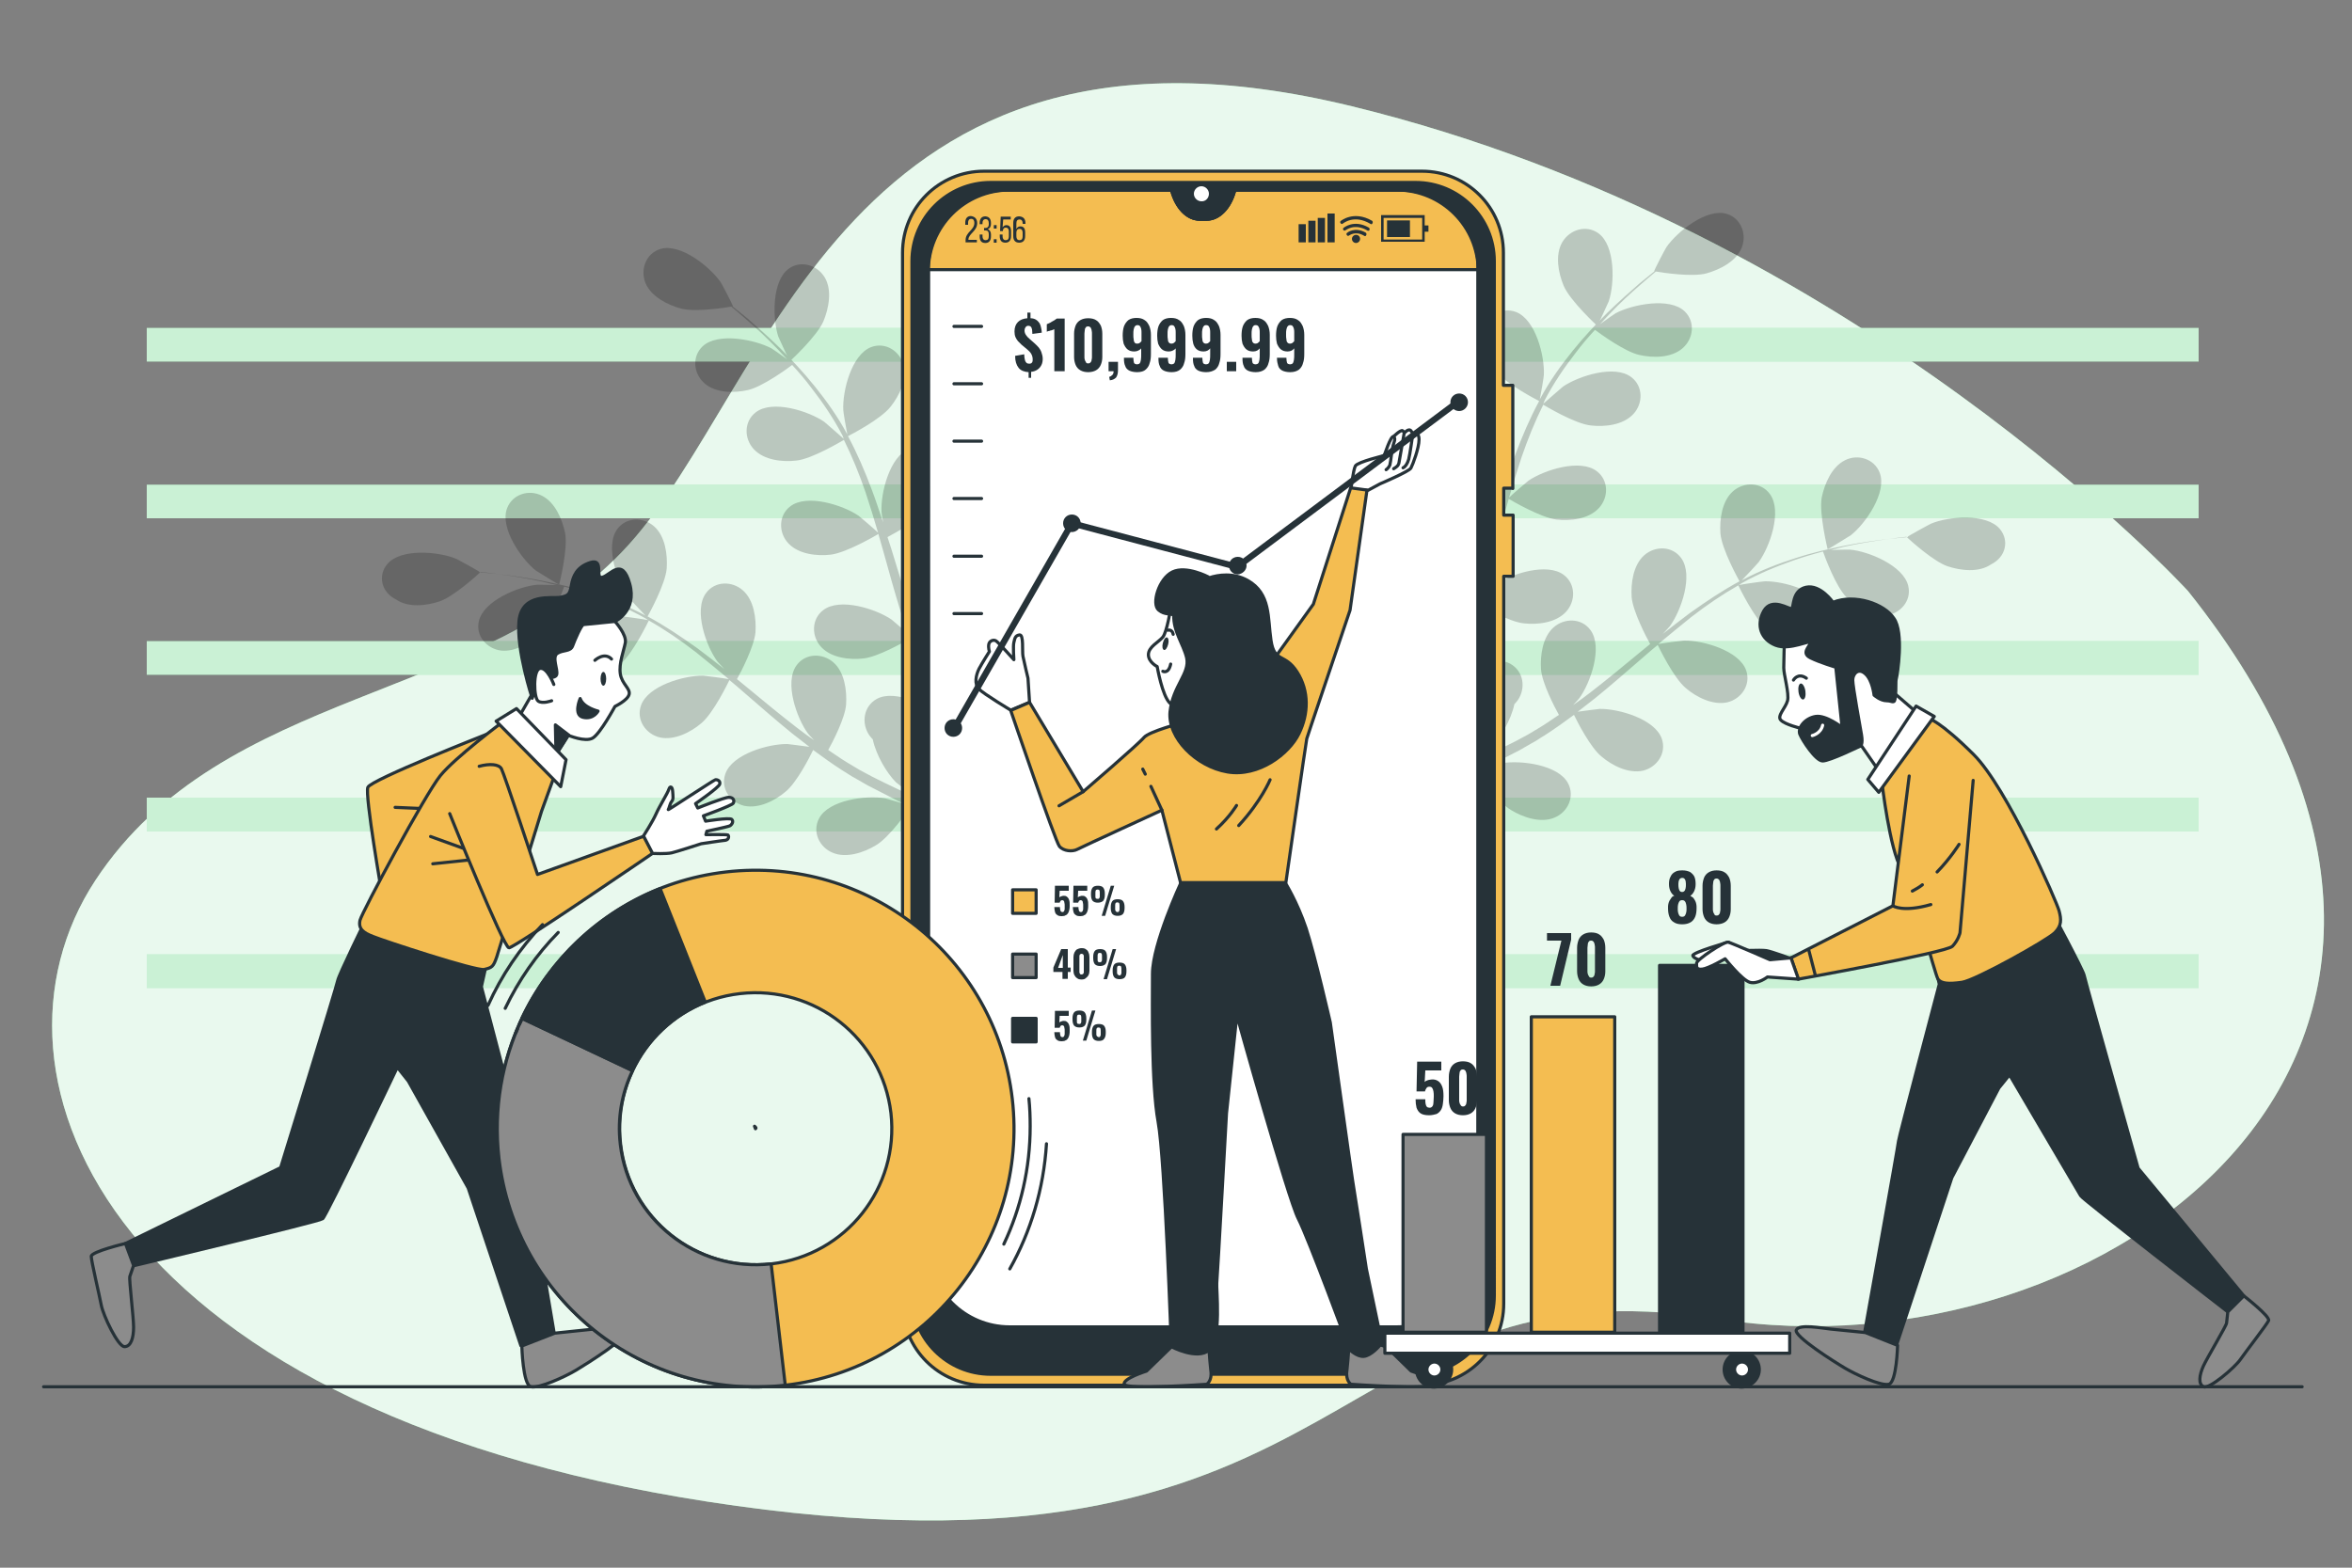 <?xml version="1.0" encoding="utf-8"?>
<!-- Generator: Adobe Illustrator 27.5.0, SVG Export Plug-In . SVG Version: 6.00 Build 0)  -->
<svg version="1.1" xmlns="http://www.w3.org/2000/svg" xmlns:xlink="http://www.w3.org/1999/xlink" x="0px" y="0px"
	 viewBox="0 0 750 500" style="enable-background:new 0 0 750 500;" xml:space="preserve">
<rect x="0" y="0" width="750" height="500" fill="#808080" stroke="none"/>
<style type="text/css">
	.st0{fill:#92E3A9;}
	.st1{opacity:0.8;fill:#FFFFFF;}
	.st2{opacity:0.51;fill:#FFFFFF;}
	.st3{opacity:0.2;}
	.st4{fill:#FFFFFF;stroke:#263238;stroke-linecap:round;stroke-linejoin:round;stroke-miterlimit:10;}
	.st5{fill:#F4BD51;stroke:#263238;stroke-linecap:round;stroke-linejoin:round;stroke-miterlimit:10;}
	.st6{fill:#263238;stroke:#263238;stroke-linecap:round;stroke-linejoin:round;stroke-miterlimit:10;}
	.st7{fill:#FFFFFF;}
	.st8{fill:#263238;}
	.st9{fill:#8C8C8C;stroke:#263238;stroke-linecap:round;stroke-linejoin:round;stroke-miterlimit:10;}
	.st10{fill:none;stroke:#263238;stroke-linecap:round;stroke-linejoin:round;stroke-miterlimit:10;}
	.st11{fill:none;stroke:#FFFFFF;stroke-linecap:round;stroke-linejoin:round;stroke-miterlimit:10;}
	.st12{fill:none;stroke:#263238;stroke-width:2;stroke-linecap:round;stroke-linejoin:round;stroke-miterlimit:10;}
</style>
<g id="Background_Simple">
	<g>
		<path class="st0" d="M697.7,188.5c0,0-105.5-115.3-266.6-154.6s-184.8,89.2-230.6,139.8c-45.8,50.7-129.2,45-170.1,107.1
			c-40.9,62.2,4.1,171.7,204.5,199.5c200.4,27.8,188.1-79.3,312.4-59.7C671.5,440.4,814.6,334.9,697.7,188.5z"/>
		<path class="st1" d="M697.7,188.5c0,0-105.5-115.3-266.6-154.6s-184.8,89.2-230.6,139.8c-45.8,50.7-129.2,45-170.1,107.1
			c-40.9,62.2,4.1,171.7,204.5,199.5c200.4,27.8,188.1-79.3,312.4-59.7C671.5,440.4,814.6,334.9,697.7,188.5z"/>
	</g>
</g>
<g id="Scale">
	<g>
		<g>
			<rect x="46.8" y="104.6" class="st0" width="654.3" height="10.7"/>
			<rect x="46.8" y="104.6" class="st2" width="654.3" height="10.7"/>
		</g>
		<g>
			<rect x="46.8" y="154.6" class="st0" width="654.3" height="10.7"/>
			<rect x="46.8" y="154.6" class="st2" width="654.3" height="10.7"/>
		</g>
		<g>
			<rect x="46.8" y="204.5" class="st0" width="654.3" height="10.7"/>
			<rect x="46.8" y="204.5" class="st2" width="654.3" height="10.7"/>
		</g>
		<g>
			<rect x="46.8" y="254.4" class="st0" width="654.3" height="10.7"/>
			<rect x="46.8" y="254.4" class="st2" width="654.3" height="10.7"/>
		</g>
		<g>
			<rect x="46.8" y="304.4" class="st0" width="654.3" height="10.7"/>
			<rect x="46.8" y="304.4" class="st2" width="654.3" height="10.7"/>
		</g>
	</g>
</g>
<g id="Plants">
	<g class="st3">
		<path d="M498.6,91.1c2,4.8,10.7,12.8,10.7,12.8c0.1,0.1,3.5-7.3,3.7-7.8c1.9-5.7,2.1-17.8-3.3-21.7c-3.9-2.8-9.1-1.2-11.5,2.8
			C495.8,81.3,496.9,87,498.6,91.1z"/>
		<path d="M637.7,168.7c-4.3-5.1-16.4-4-21.9-1.7c-0.5,0.2-7.6,4.1-7.5,4.2c0,0,0.1,0.1,0.1,0.1c-1.9,0.2-3.9,0.4-6.2,0.6
			c-4.1,0.5-8.7,1.1-13.7,2.1c-5,1-10.4,2.2-15.9,4c-5.6,1.8-11.4,4-17,7c-0.1,0-0.1,0.1-0.2,0.1c1.4-1.4,5.1-5.4,5.4-5.8
			c3.5-4.8,7.6-16.2,3.6-21.7c-2.8-3.9-8.3-4-11.8-0.9c-3.5,3.1-4.3,8.9-4,13.4c0.4,5,5.7,14.6,6.1,15.3
			c-5.4,2.9-10.6,6.4-15.8,10.1c-2.9,2.2-5.8,4.4-8.7,6.7c1.2-1.2,2.2-2.4,2.3-2.5c3.5-4.8,7.6-16.2,3.6-21.7
			c-2.8-3.9-8.3-4-11.8-0.9c-3.5,3.1-4.3,8.9-4,13.4c0.4,4.5,4.7,12.8,5.9,14.9c-1.1,0.9-2.2,1.8-3.3,2.7
			c-5.2,4.3-10.4,8.6-15.7,12.7c-1.8,1.4-3.7,2.8-5.6,4.1c1-1.1,1.9-2,2-2.2c3.5-4.8,7.6-16.2,3.6-21.7c-2.8-3.9-8.3-4-11.8-0.9
			c-3.5,3.1-4.3,8.9-4,13.4c0.3,4.3,4.3,12,5.7,14.5c-2,1.3-3.9,2.7-5.9,3.9c-1.4,0.8-2.6,1.6-4,2.4c-1.4,0.7-2.7,1.5-4.1,2.2
			c-2.6,1.3-5.4,2.7-8,3.9c-1.8,0.9-3.5,1.6-5.3,2.4c1.8-1.4,5.4-4.3,5.7-4.5c2.8-2.8,6.3-8.5,7.4-13.7c0.4-0.4,0.8-0.9,1.1-1.3
			c2.6-3.8,1.9-9.2-2.4-11.6c-5.9-3.2-16.7,2.2-21,6.3c-0.3,0.2-2.7,3.2-4.3,5.1c0.7-1.2,1.5-2.4,2.2-3.7c1.5-2.5,2.9-5.1,4.4-7.9
			c0.7-1.4,1.4-2.7,2.1-4.1c0.7-1.4,1.3-2.9,2-4.4c1.5-3.4,2.8-7,4.1-10.5c2.2,1.3,10.2,5.8,14.7,6.3c4.4,0.5,10.2-0.1,13.5-3.6
			c3.2-3.4,3.2-8.9-0.6-11.8c-5.3-4.1-16.8-0.4-21.8,3c-0.3,0.2-3.6,3.1-5.3,4.6c0.8-2.2,1.5-4.3,2.2-6.5c2-6.4,3.8-12.9,5.6-19.4
			c0.6-2,1.1-4,1.7-6c0.8,0.5,10.2,6,15.2,6.6c4.4,0.5,10.2-0.1,13.5-3.6c3.2-3.4,3.2-8.9-0.6-11.8c-5.3-4.1-16.8-0.4-21.8,3
			c-0.4,0.3-5.1,4.3-6.2,5.4c1.3-4.4,2.6-8.7,4-12.9c2-5.8,4.3-11.5,6.9-16.7c0.4,0.2,10.1,6.1,15.2,6.6c4.4,0.5,10.2-0.1,13.5-3.6
			c3.2-3.4,3.2-8.9-0.6-11.8c-5.3-4.1-16.8-0.4-21.8,3c-0.4,0.3-5.4,4.7-6.3,5.5c0.2-0.3,0.3-0.7,0.4-1c2.9-5.6,6.4-10.7,9.9-15.2
			c2-2.7,4.1-5.1,6.2-7.4c1.7,1.3,9.6,7,14.1,8c4.4,1,10.2,1,13.8-2.1c3.5-3,4.2-8.4,0.7-11.8c-4.8-4.6-16.7-2.2-22,0.6
			c-0.3,0.2-3,2-5,3.5c1-1,1.9-2.1,2.9-3.1c3.5-3.7,6.9-6.8,10-9.5c1.8-1.6,3.4-2.9,4.9-4.2c2.3,0.4,11.7,1.8,16.1,0.6
			c4.3-1.2,9.5-3.8,11.3-8.2c1.7-4.3-0.2-9.4-4.8-10.8c-6.4-1.9-15.8,5.7-19.2,10.6c-0.3,0.4-4.1,7.6-3.9,7.7c0,0,0.1,0,0.1,0
			c-1.5,1.2-3.1,2.5-4.8,3.9c-3.1,2.7-6.6,5.8-10.3,9.4c-3.6,3.6-7.4,7.6-11.1,12.2c-3.7,4.6-7.3,9.6-10.3,15.2
			c0,0.1-0.1,0.1-0.1,0.2c0.4-1.9,1.3-7.3,1.3-7.8c0.3-6-2.6-17.7-8.9-20.1c-4.5-1.7-9.1,1.2-10.3,5.7c-1.2,4.6,1.3,9.8,4.1,13.3
			c3.1,4,12.8,9,13.6,9.4c-2.9,5.4-5.4,11.2-7.6,17.1c-1.3,3.4-2.4,6.9-3.6,10.4c0.3-1.7,0.5-3.2,0.5-3.4c0.3-6-2.6-17.7-8.9-20.1
			c-4.5-1.7-9.1,1.2-10.3,5.7c-1.2,4.6,1.3,9.8,4.1,13.3c2.8,3.6,11,8,13.2,9.2c-0.4,1.3-0.9,2.7-1.3,4c-2,6.5-3.9,13-6,19.2
			c-0.7,2.2-1.6,4.4-2.4,6.5c0.2-1.5,0.4-2.7,0.4-2.9c0.3-6-2.6-17.7-8.9-20.1c-4.5-1.7-9.1,1.2-10.3,5.7c-1.2,4.6,1.3,9.8,4.1,13.3
			c2.7,3.4,10.2,7.6,12.8,9c-0.9,2.2-1.8,4.4-2.7,6.5c-0.7,1.4-1.3,2.8-2,4.2c-0.7,1.4-1.5,2.7-2.2,4.1c-1.5,2.5-3,5.2-4.5,7.6
			c-1,1.7-2.1,3.3-3.1,4.9c0.8-2.2,2.2-6.5,2.2-6.9c1.2-5.9,0.1-17.9-5.8-21.2c-4.2-2.4-9.2-0.2-11.1,4.1c-1.9,4.3-0.2,9.9,2,13.8
			c2.4,4.3,10.9,10.5,11.9,11.3c-1.7,2.7-3.4,5.3-5,7.7c-0.8,1.2-1.6,2.4-2.4,3.6l2.9,3c0.9-1.4,1.9-2.9,2.9-4.4
			c1.7-2.7,3.5-5.7,5.4-8.7c0.8,0.3,5.2,2.1,9.6,3.2c-0.1,5.1,3.3,14.3,3.7,15.5c-2.9,1.3-5.7,2.5-8.4,3.7c-0.8,0.3-2,0.6-3.4,1
			l3.1,3.2c0.8-0.2,1.5-0.4,1.9-0.5c2.9-1.3,6.1-2.8,9.3-4.3c0.7,1.1,6.7,9.7,11,12.2c3.8,2.3,9.4,4.2,13.7,2.4
			c4.3-1.7,6.7-6.7,4.4-11c-3.1-5.9-15.1-7.4-21-6.4c-0.3,0.1-4,1.1-6.4,1.9c1.3-0.6,2.6-1.2,3.9-1.9c2.6-1.3,5.2-2.7,8-4.1
			c1.3-0.8,2.7-1.5,4-2.3c1.4-0.7,2.7-1.7,4.1-2.5c3.1-2,6.2-4.2,9.3-6.5c1.1,2.3,5.3,10.5,8.8,13.3c3.4,2.9,8.6,5.5,13.2,4.5
			c4.5-1.1,7.6-5.6,6-10.2c-2.2-6.3-13.8-9.6-19.8-9.5c-0.4,0-4.7,0.6-7,0.9c1.8-1.4,3.6-2.8,5.4-4.2c5.2-4.2,10.3-8.7,15.4-13.1
			c1.6-1.4,3.1-2.7,4.7-4c0.4,0.8,5.1,10.6,9,13.8c3.4,2.9,8.6,5.5,13.2,4.5c4.5-1.1,7.6-5.6,6-10.2c-2.2-6.3-13.8-9.6-19.8-9.5
			c-0.5,0-6.6,0.8-8.2,1.1c3.5-2.9,7-5.8,10.5-8.6c4.9-3.8,9.9-7.2,15-10.1c0.2,0.4,5.1,10.6,9.1,13.9c3.4,2.9,8.6,5.5,13.2,4.5
			c4.5-1.1,7.6-5.6,6-10.2c-2.2-6.3-13.8-9.6-19.8-9.5c-0.5,0-7.1,0.9-8.3,1.2c0.3-0.2,0.6-0.4,0.9-0.6c5.5-3.1,11.2-5.4,16.6-7.3
			c3.2-1.1,6.2-2,9.3-2.8c0.7,2,4.1,11.1,7.4,14.5c3.1,3.2,8,6.4,12.7,5.9c4.6-0.6,8.2-4.7,7.1-9.4c-1.5-6.5-12.7-11.1-18.6-11.6
			c-0.3,0-3.7,0-6.1,0.1c1.4-0.3,2.8-0.7,4.1-1c4.9-1.1,9.5-1.8,13.6-2.4c2.3-0.3,4.4-0.6,6.4-0.8c1.7,1.6,8.8,7.9,13.1,9.4
			c4.2,1.4,10,2.1,13.9-0.6C639.6,177.7,640.8,172.4,637.7,168.7z"/>
		<path d="M582.8,175.2c0,0.1,6.9-4.2,7.4-4.5c4.7-3.7,11.6-13.7,9.2-19.9c-1.7-4.5-7-6.1-11.1-4c-4.2,2.1-6.5,7.5-7.4,11.9
			C580,163.8,582.8,175.2,582.8,175.2z"/>
	</g>
	<g class="st3">
		<path d="M262.6,102.4c-2,4.8-10.7,12.8-10.7,12.8c-0.1,0.1-3.5-7.3-3.7-7.8c-1.9-5.7-2.1-17.8,3.3-21.7c3.9-2.8,9.1-1.2,11.5,2.8
			C265.4,92.5,264.3,98.3,262.6,102.4z"/>
		<path d="M123.5,179.9c4.3-5.1,16.4-4,21.9-1.7c0.5,0.2,7.6,4.1,7.5,4.2c0,0-0.1,0.1-0.1,0.1c1.9,0.2,3.9,0.4,6.2,0.6
			c4.1,0.5,8.7,1.1,13.7,2.1c5,1,10.4,2.2,15.9,4c5.6,1.8,11.4,4,17,7c0.1,0,0.1,0.1,0.2,0.1c-1.4-1.4-5.1-5.4-5.4-5.8
			c-3.5-4.8-7.6-16.2-3.6-21.7c2.8-3.9,8.3-4,11.8-0.9c3.5,3.1,4.3,8.9,4,13.4c-0.4,5-5.7,14.6-6.1,15.3c5.4,2.9,10.6,6.4,15.8,10.1
			c2.9,2.2,5.8,4.4,8.7,6.7c-1.2-1.2-2.2-2.4-2.3-2.5c-3.5-4.8-7.6-16.2-3.6-21.7c2.8-3.9,8.3-4,11.8-0.9c3.5,3.1,4.3,8.9,4,13.4
			c-0.4,4.5-4.7,12.8-5.9,14.9c1.1,0.9,2.2,1.8,3.3,2.7c5.2,4.3,10.4,8.6,15.7,12.7c1.8,1.4,3.7,2.8,5.6,4.1c-1-1.1-1.9-2-2-2.2
			c-3.5-4.8-7.6-16.2-3.6-21.7c2.8-3.9,8.3-4,11.8-0.9c3.5,3.1,4.3,8.9,4,13.4c-0.3,4.3-4.3,12-5.7,14.5c2,1.3,3.9,2.7,5.9,3.9
			c1.4,0.8,2.6,1.6,4,2.4c1.4,0.7,2.7,1.5,4.1,2.2c2.6,1.3,5.4,2.7,8,3.9c1.8,0.9,3.5,1.6,5.3,2.4c-1.8-1.4-5.4-4.3-5.7-4.5
			c-2.8-2.8-6.3-8.5-7.4-13.7c-0.4-0.4-0.8-0.9-1.1-1.3c-2.6-3.8-1.9-9.2,2.4-11.6c5.9-3.2,16.7,2.2,21,6.3c0.3,0.2,2.7,3.2,4.3,5.1
			c-0.7-1.2-1.5-2.4-2.2-3.7c-1.5-2.5-2.9-5.1-4.4-7.9c-0.7-1.4-1.4-2.7-2.1-4.1c-0.7-1.4-1.3-2.9-2-4.4c-1.5-3.4-2.8-7-4.1-10.5
			c-2.2,1.3-10.2,5.8-14.7,6.3c-4.4,0.5-10.2-0.1-13.5-3.6c-3.2-3.4-3.2-8.9,0.6-11.8c5.3-4.1,16.8-0.4,21.8,3
			c0.3,0.2,3.6,3.1,5.3,4.6c-0.8-2.2-1.5-4.3-2.2-6.5c-2-6.4-3.8-12.9-5.6-19.4c-0.6-2-1.1-4-1.7-6c-0.8,0.5-10.2,6-15.2,6.6
			c-4.4,0.5-10.2-0.1-13.5-3.6c-3.2-3.4-3.2-8.9,0.6-11.8c5.3-4.1,16.8-0.4,21.8,3c0.4,0.3,5.1,4.3,6.2,5.4c-1.3-4.4-2.6-8.7-4-12.9
			c-2-5.8-4.3-11.5-6.9-16.7c-0.4,0.2-10.1,6.1-15.2,6.6c-4.4,0.5-10.2-0.1-13.5-3.6c-3.2-3.4-3.2-8.9,0.6-11.8
			c5.3-4.1,16.8-0.4,21.8,3c0.4,0.3,5.4,4.7,6.3,5.5c-0.2-0.3-0.3-0.7-0.4-1c-2.9-5.6-6.4-10.7-9.9-15.2c-2-2.7-4.1-5.1-6.2-7.4
			c-1.7,1.3-9.6,7-14.1,8c-4.4,1-10.2,1-13.8-2.1c-3.5-3-4.2-8.4-0.7-11.8c4.8-4.6,16.7-2.2,22,0.6c0.3,0.2,3,2,5,3.5
			c-1-1-1.9-2.1-2.9-3.1c-3.5-3.7-6.9-6.8-10-9.5c-1.8-1.6-3.4-2.9-4.9-4.2c-2.3,0.4-11.7,1.8-16.1,0.6c-4.3-1.2-9.5-3.8-11.3-8.2
			c-1.7-4.3,0.2-9.4,4.8-10.8c6.4-1.9,15.8,5.7,19.2,10.6c0.3,0.4,4.1,7.6,3.9,7.7c0,0-0.1,0-0.1,0c1.5,1.2,3.1,2.5,4.8,3.9
			c3.1,2.7,6.6,5.8,10.3,9.4c3.6,3.6,7.4,7.6,11.1,12.2c3.7,4.6,7.3,9.6,10.3,15.2c0,0.1,0.1,0.1,0.1,0.2c-0.4-1.9-1.3-7.3-1.3-7.8
			c-0.3-6,2.6-17.7,8.9-20.1c4.5-1.7,9.1,1.2,10.3,5.7c1.2,4.6-1.3,9.8-4.1,13.3c-3.1,4-12.8,9-13.6,9.4c2.9,5.4,5.4,11.2,7.6,17.1
			c1.3,3.4,2.4,6.9,3.6,10.4c-0.3-1.7-0.5-3.2-0.5-3.4c-0.3-6,2.6-17.7,8.9-20.1c4.5-1.7,9.1,1.2,10.3,5.7c1.2,4.6-1.3,9.8-4.1,13.3
			c-2.8,3.6-11,8-13.2,9.2c0.4,1.3,0.9,2.7,1.3,4c2,6.5,3.9,12.9,6,19.2c0.7,2.2,1.6,4.4,2.4,6.5c-0.2-1.5-0.4-2.7-0.4-2.9
			c-0.3-6,2.6-17.7,8.9-20.1c4.5-1.7,9.1,1.2,10.3,5.7c1.2,4.6-1.3,9.8-4.1,13.3c-2.7,3.4-10.2,7.6-12.8,9c0.9,2.2,1.8,4.4,2.7,6.5
			c0.7,1.4,1.3,2.8,2,4.2c0.7,1.4,1.5,2.7,2.2,4.1c1.5,2.5,3,5.2,4.5,7.6c1,1.7,2.1,3.3,3.1,4.9c-0.8-2.2-2.2-6.5-2.2-6.9
			c-1.2-5.9-0.1-17.9,5.8-21.2c4.2-2.4,9.2-0.2,11.1,4.1c1.9,4.3,0.2,9.9-2,13.8c-2.4,4.3-10.9,10.5-11.9,11.3
			c1.7,2.7,3.4,5.3,5,7.7c0.8,1.2,1.6,2.4,2.4,3.6l-2.9,3c-0.9-1.4-1.9-2.9-2.9-4.4c-1.7-2.7-3.5-5.7-5.4-8.7
			c-0.8,0.3-5.2,2.1-9.6,3.2c0.1,5.1-3.3,14.3-3.7,15.5c2.9,1.3,5.7,2.5,8.4,3.7c0.8,0.3,2,0.6,3.4,1l-3.1,3.2
			c-0.8-0.2-1.5-0.4-1.9-0.5c-2.9-1.3-6.1-2.8-9.3-4.3c-0.7,1.1-6.7,9.7-11,12.2c-3.8,2.3-9.4,4.2-13.7,2.4c-4.3-1.7-6.7-6.7-4.4-11
			c3.1-5.9,15.1-7.4,21-6.4c0.3,0.1,4,1.1,6.4,1.9c-1.3-0.6-2.6-1.2-3.9-1.9c-2.6-1.3-5.2-2.7-8-4.1c-1.3-0.8-2.7-1.5-4-2.3
			c-1.4-0.7-2.7-1.7-4.1-2.5c-3.1-2-6.2-4.2-9.3-6.5c-1.1,2.3-5.3,10.5-8.8,13.3c-3.4,2.9-8.6,5.5-13.2,4.5c-4.5-1.1-7.6-5.6-6-10.2
			c2.2-6.3,13.8-9.6,19.8-9.5c0.4,0,4.7,0.6,7,0.9c-1.8-1.4-3.6-2.8-5.4-4.2c-5.2-4.2-10.3-8.7-15.4-13.1c-1.6-1.4-3.1-2.7-4.7-4
			c-0.4,0.8-5.1,10.6-9,13.8c-3.4,2.9-8.6,5.5-13.2,4.5c-4.5-1.1-7.6-5.6-6-10.2c2.2-6.3,13.8-9.6,19.8-9.5c0.5,0,6.6,0.8,8.2,1.1
			c-3.5-2.9-7-5.8-10.5-8.6c-4.9-3.8-9.9-7.2-15-10.1c-0.2,0.4-5.1,10.6-9.1,13.9c-3.4,2.9-8.6,5.5-13.2,4.5
			c-4.5-1.1-7.6-5.6-6-10.2c2.2-6.3,13.8-9.6,19.8-9.5c0.5,0,7.1,0.9,8.3,1.2c-0.3-0.2-0.6-0.4-0.9-0.6c-5.5-3.1-11.2-5.4-16.6-7.3
			c-3.2-1.1-6.2-2-9.3-2.8c-0.7,2-4.1,11.1-7.4,14.5c-3.1,3.2-8,6.4-12.7,5.9c-4.6-0.6-8.2-4.7-7.1-9.4c1.5-6.5,12.7-11.1,18.6-11.6
			c0.3,0,3.7,0,6.1,0.1c-1.4-0.3-2.8-0.7-4.1-1c-4.9-1.1-9.5-1.8-13.6-2.4c-2.3-0.3-4.4-0.6-6.4-0.8c-1.7,1.6-8.8,7.9-13.1,9.4
			c-4.2,1.4-10,2.1-13.9-0.6C121.6,188.9,120.4,183.6,123.5,179.9z"/>
		<path d="M178.3,186.5c0,0.1-6.9-4.2-7.4-4.5c-4.7-3.7-11.6-13.7-9.2-19.9c1.7-4.5,7-6.1,11.1-4c4.2,2.1,6.5,7.5,7.4,11.9
			C181.2,175.1,178.3,186.5,178.3,186.5z"/>
	</g>
</g>
<g id="Device">
	<g>
		<g>
			<path class="st4" d="M471.3,77v329.9c0,9.1-7.3,16.4-16.4,16.4H312.4c-9.1,0-16.4-7.3-16.4-16.4V77c0-9,7.3-16.4,16.4-16.4h61.2
				l0.1,0.2c1.5,5.5,5,9.1,8.9,9.1h2.2c3.9,0,7.4-3.6,8.9-9.1l0.1-0.2h61.2C464,60.6,471.3,67.9,471.3,77z"/>
		</g>
		<g>
			<path class="st5" d="M471.3,86v-9c0-9.1-7.3-16.4-16.4-16.4h-61.2l-0.1,0.2c-1.5,5.5-5,9.1-8.9,9.1h-2.2c-3.9,0-7.4-3.6-8.9-9.1
				l-0.1-0.2h-61.2c-9,0-16.4,7.3-16.4,16.4v9H471.3z"/>
		</g>
		<g>
			<path class="st5" d="M482.4,155.8v-32.9h-3V80.6c0-14.4-11.6-26-26-26H313.8c-14.4,0-26,11.6-26,26v335.2c0,14.4,11.6,26,26,26
				h139.7c14.4,0,26-11.6,26-26v-232h3v-19.5h-3v-8.6H482.4z M471.3,397.2c0,14.4-11.6,26-26,26H322c-14.4,0-26-11.6-26-26V86.6
				c0-14.4,11.6-26,26-26h51.6l0.1,0.2c1.5,5.5,5,9.1,8.9,9.1h2.2c3.9,0,7.4-3.6,8.9-9.1l0.1-0.2h51.6c14.4,0,26,11.6,26,26V397.2z"
				/>
			<path class="st6" d="M451.4,58.2H315.9c-13.8,0-25.1,11.2-25.1,25.1v329.9c0,13.8,11.2,25.1,25.1,25.1h135.5
				c13.8,0,25.1-11.2,25.1-25.1V83.3C476.5,69.4,465.2,58.2,451.4,58.2z M471.3,398.2c0,13.9-11.2,25.1-25.1,25.1H321.1
				c-13.9,0-25.1-11.2-25.1-25.1V85.7c0-13.8,11.2-25.1,25.1-25.1h52.5l0.1,0.2c1.5,5.5,5,9.1,8.9,9.1h2.2c3.9,0,7.4-3.6,8.9-9.1
				l0.1-0.2h52.5c13.9,0,25.1,11.2,25.1,25.1V398.2z"/>
			<path class="st7" d="M385.5,61.8c0-1.3-1.1-2.4-2.4-2.4c-1.3,0-2.4,1.1-2.4,2.4c0,1.3,1.1,2.4,2.4,2.4
				C384.4,64.3,385.5,63.2,385.5,61.8z"/>
			<g>
				<g>
					<path class="st8" d="M311.6,71.2c0,2.5-2.8,3.4-2.8,5.2v0.1h2.7v0.8h-3.6v-0.7c0-2.6,2.8-3.2,2.8-5.5c0-0.8-0.3-1.3-1-1.3
						c-0.7,0-1,0.5-1,1.2v0.7h-0.9v-0.7c0-1.3,0.6-2.1,1.8-2.1C311,69.1,311.6,69.9,311.6,71.2z"/>
					<path class="st8" d="M316,71.2v0.2c0,0.8-0.3,1.4-1,1.7c0.7,0.3,1,0.9,1,1.7v0.6c0,1.3-0.6,2.1-1.8,2.1c-1.3,0-1.8-0.8-1.8-2.1
						v-0.6h0.9v0.6c0,0.7,0.3,1.2,1,1.2c0.7,0,1-0.4,1-1.3v-0.6c0-0.8-0.3-1.2-1-1.2h-0.5v-0.8h0.5c0.6,0,1-0.4,1-1.1v-0.4
						c0-0.8-0.3-1.3-1-1.3c-0.7,0-1,0.5-1,1.2v0.4h-0.9v-0.4c0-1.3,0.6-2.1,1.8-2.1C315.5,69.1,316,69.9,316,71.2z"/>
					<path class="st8" d="M317.8,71.8v1.1h-0.9v-1.1H317.8z M317.8,76.3v1.1h-0.9v-1.1H317.8z"/>
					<path class="st8" d="M319.7,72.5c0.3-0.4,0.7-0.7,1.2-0.7c1.1,0,1.5,0.8,1.5,1.9v1.6c0,1.3-0.6,2.1-1.8,2.1
						c-1.3,0-1.8-0.8-1.8-2.1v-0.5h0.9v0.6c0,0.7,0.3,1.2,1,1.2c0.7,0,1-0.4,1-1.2v-1.6c0-0.7-0.3-1.2-1-1.2c-0.5,0-0.8,0.3-0.9,0.9
						v0.2h-0.9l0.2-4.6h3.2V70h-2.4L319.7,72.5z"/>
					<path class="st8" d="M327,71.2v0.2h-0.9v-0.2c0-0.7-0.3-1.2-1-1.2c-0.7,0-1,0.4-1,1.3v1.8c0.2-0.6,0.7-0.9,1.3-0.9
						c1.1,0,1.5,0.8,1.5,1.9v1.2c0,1.3-0.6,2.1-1.9,2.1c-1.3,0-1.9-0.8-1.9-2.1v-4.2c0-1.3,0.6-2.1,1.9-2.1
						C326.4,69.1,327,69.9,327,71.2z M324.1,74.2v1.2c0,0.7,0.3,1.2,1,1.2c0.7,0,1-0.4,1-1.2v-1.2c0-0.7-0.3-1.2-1-1.2
						C324.4,73,324.1,73.5,324.1,74.2z"/>
				</g>
				<g>
					<rect x="414.1" y="71.5" class="st8" width="2.3" height="5.8"/>
					<rect x="417.2" y="70.4" class="st8" width="2.3" height="6.9"/>
					<rect x="420.2" y="69.5" class="st8" width="2.3" height="7.8"/>
					<rect x="423.3" y="68.1" class="st8" width="2.3" height="9.2"/>
					<g>
						<g>
							<path class="st8" d="M454.3,77.1h-13.9v-8.5h13.9V77.1z M441.2,76.4h12.3v-6.9h-12.3V76.4z"/>
						</g>
						<g>
							<rect x="442.3" y="70.3" class="st8" width="7.3" height="5.3"/>
						</g>
						<g>
							<rect x="453.8" y="71.9" class="st8" width="1.7" height="2"/>
						</g>
					</g>
					<g>
						<path class="st8" d="M435.3,75.3c-0.1,0-0.2,0-0.3-0.1c-2.8-1.7-4.7-0.1-4.8-0.1c-0.2,0.2-0.5,0.2-0.7-0.1
							c-0.2-0.2-0.2-0.5,0-0.7c0.1-0.1,2.5-2.1,6-0.1c0.2,0.1,0.3,0.5,0.2,0.7C435.6,75.2,435.5,75.3,435.3,75.3z"/>
					</g>
					<g>
						<path class="st8" d="M436.3,73.6c-0.1,0-0.2,0-0.3-0.1c-4.1-2.4-6.8-0.1-6.9-0.1c-0.2,0.2-0.5,0.2-0.7,0
							c-0.2-0.2-0.2-0.5,0-0.7c0,0,3.3-2.9,8.1-0.1c0.2,0.1,0.3,0.5,0.2,0.7C436.7,73.5,436.5,73.6,436.3,73.6z"/>
					</g>
					<g>
						<path class="st8" d="M437.3,71.5c-0.1,0-0.2,0-0.3-0.1c-5.2-3.1-8.6-0.2-8.8-0.1c-0.2,0.2-0.5,0.2-0.7-0.1
							c-0.2-0.2-0.2-0.5,0-0.7c0,0,4.1-3.5,10-0.1c0.2,0.1,0.3,0.5,0.2,0.7C437.6,71.4,437.5,71.5,437.3,71.5z"/>
					</g>
					<g>
						<path class="st8" d="M433.7,76.2c0,0.7-0.6,1.3-1.3,1.3c-0.7,0-1.3-0.6-1.3-1.3c0-0.7,0.6-1.3,1.3-1.3
							C433.2,74.9,433.7,75.5,433.7,76.2z"/>
					</g>
				</g>
			</g>
		</g>
	</g>
</g>
<g id="Character_1">
	<g>
		<path class="st6" d="M116.8,293c0,0-8.8,18-9.1,19.7c-0.3,1.8-18.2,59.7-18.2,59.7L40,396.6l2.6,7.1c0,0,59.2-14.1,60.3-15
			c1.2-0.9,23.8-48.3,23.8-48.3l3.5,4.4l19.1,34.1l16.8,50.3l10.6-4.1c0,0-9.7-57.4-9.7-58.3c0-0.9-13.5-52.1-13.5-52.1l2.1-9.4
			C155.7,305.4,118,289.5,116.8,293z"/>
		<path class="st9" d="M176.9,425.2c0,0,8.5-0.9,11.5-1.2s10.6-1.8,11.5,0.3c0.9,2.1-12.7,10.6-16.2,12.7
			c-3.5,2.1-11.8,5.9-14.4,5.3c-2.6-0.6-2.9-13-2.9-13L176.9,425.2z"/>
		<path class="st9" d="M40,396.6c0,0-10.9,2.6-10.9,4.1c0,1.5,2.6,12.4,3.2,15.6c0.6,3.2,5.3,13.2,7.4,13.2c2.1,0,2.9-2.9,2.9-6.2
			c0-3.2-1.5-15.3-1.2-16.2c0.3-0.9,1.2-3.5,1.2-3.5L40,396.6z"/>
		<g>
			<path class="st5" d="M154.9,234.3c0,0-36.6,14.4-37.6,16.8s4.5,34.1,4.5,34.1s21.4-36.3,23.2-38.4s10.5-7,11.5-9
				C157.6,235.7,154.9,234.3,154.9,234.3z"/>
			<line class="st4" x1="135.2" y1="257.9" x2="126" y2="257.5"/>
		</g>
		<g>
			<path class="st5" d="M160.1,230.4c0,0-14.9,11.1-19.7,17c-4.8,5.9-24.9,43.4-25.6,46.1c-0.6,2.7,1,4,4.2,5.2
				c3.1,1.3,32.9,11.1,35.4,10.5c2.5-0.6,2.9-0.8,4-4c1-3.1,14.3-46.5,14.3-46.5l5.2-14.3L160.1,230.4z"/>
			<polyline class="st10" points="137.3,266.8 156.1,273.6 138,275.5 			"/>
		</g>
		<g>
			<path class="st4" d="M196.1,198.2c0,0,3.8,4.2,3.3,6.8c-0.5,2.6-2.1,6.6-1.6,9.9c0.5,3.3,3.3,4.7,2.8,6.6
				c-0.5,1.9-4.5,3.8-4.5,3.8s-4.7,8.7-7.1,10.1c-2.4,1.4-7.8-0.9-7.8-0.9l-4,6.3l-11.8-12l4.7-8.2l-0.5-11.8c0,0,5.2-9.2,13.2-11.3
				C190.9,195.3,196.1,198.2,196.1,198.2z"/>
			<path class="st6" d="M196.1,198.2c0,0,7.1-3.3,4.7-12c-2.4-8.7-6.1-2.8-8.7-2.1c-2.6,0.7,0.7-6.1-3.8-4.7
				c-4.5,1.4-5.6,4.5-6.1,7.3c-0.5,2.8-0.9,3.3-3.5,3.8c-2.6,0.5-12.2-1.6-13.2,7.5c-0.9,9.2,4.2,24.7,4.2,24.7l2.4-6.8
				c0,0,4.9,0.9,5.4-0.7c0.5-1.6-1.6-5.6,0.2-6.8c1.9-1.2,4.2-0.5,4.9-2.4c0.7-1.9,2.8-6.8,3.5-6.8
				C186.9,199.1,196.1,198.2,196.1,198.2z"/>
			<path class="st4" d="M176.6,218.3c0,0-2.1-5.6-4.4-5.1c-2.3,0.4-2,9.4-0.6,10.4c1.4,1,4.3-0.1,4.3-0.1"/>
			<path class="st6" d="M190.7,226.8c0,0-4.7-1.1-5.7-4c0,0-2.3,5.3,1,6C189.3,229.5,190.7,226.8,190.7,226.8z"/>
			<path class="st8" d="M193.3,216.5c0,1.2-0.4,2.2-0.9,2.2c-0.5,0-0.9-1-0.9-2.2c0-1.2,0.4-2.2,0.9-2.2
				C192.9,214.3,193.3,215.3,193.3,216.5z"/>
			<path class="st10" d="M189.7,210.6c0,0,3-2.8,5.3-0.4"/>
			<polygon class="st6" points="181.3,234.4 177.1,231.2 177.3,240.7 			"/>
		</g>
		<polygon class="st4" points="164.7,226 180.5,242.3 178.8,250.9 158.2,230 		"/>
		<path class="st5" d="M143.4,259.5c0,0,17.2,42.8,18.9,42.8s45.9-30.2,45.9-30.2l-2.9-5.4l-33.9,12.2c0,0-10.7-32.3-11.5-33.7
			c-0.8-1.5-3.8-1.7-7.1-0.8"/>
		<path class="st4" d="M205.2,266.6c0,0,2.9-4.5,4-7c1.1-2.5,3.7-6.6,4.1-7.9c0.4-1.2,1.1-0.8,1.2,0.7c0.1,1.5,0.3,2.5-0.3,3.2
			c-0.6,0.7-0.8,2.2-1.1,2.6s14.5-9.4,15-9.5c0.6-0.1,1.7,0.3,1.4,1.4c-0.3,1.1-7.7,6.2-7.7,6.2l0.7,1.4c0,0,8.4-3.4,9.9-3.4
			c1.5,0,1.9,1.1,1.4,1.9c-0.6,0.8-9.5,4-9.5,4l0.7,1.7c0,0,7.4-1.2,8.3-0.6c0.8,0.7,0,1.8-0.6,2.1c-0.6,0.3-7.3,1.7-7.3,1.7
			l-0.3,1.1c0,0,6.6-0.1,7,0.1c0.4,0.3,0.4,1.5-0.8,1.7c-1.2,0.1-7.7,1.1-7.7,1.1s-7.7,2.5-9.4,2.9c-1.7,0.4-6.1,0.2-6.1,0.2
			L205.2,266.6z"/>
	</g>
</g>
<g id="Character_2">
	<g>
		<path class="st4" d="M328.3,224l-0.5-7.7c0,0-1.3-5.4-1.6-7c-0.3-1.6,0.3-7-1.1-6.8c-1.5,0.2-1.5,1.3-1.8,2.4
			c-0.3,1.1,0,5.5,0,5.5s-4.9-5.5-5.7-6c-0.8-0.5-2.1,0-2.3,1.1c-0.2,1.1,0.2,2.3,0.2,2.3s-2.3,3.6-3.3,5.5c-1,2-1.6,4.9,0,6.5
			c1.6,1.6,10.1,6.7,10.1,6.7L328.3,224z"/>
		<g>
			<path class="st4" d="M430.8,156c0,0,0.7-6.1,1.4-7.4c0.8-1.3,9.2-3.3,9.2-3.3s2.1-6.4,2.9-6c0,0,2.4-2.4,3-1.9
				c0.6,0.6,0.6,0.6,0.6,0.6s1.4-1.6,2.1-0.5c0.7,1,0.7,1,0.7,1s1.8-1,1.8,1.7c0,2.7-2,8-2.6,9.1c-0.6,1.1-9.8,5-9.8,5l-3.9,2.1
				L430.8,156z"/>
			<path class="st10" d="M444.2,139.3c0,0,1,0,0.3,1.9c-0.7,1.9-1,6.1-1.3,7.1c-0.4,1-1.2,1.5-1.2,1.5"/>
			<path class="st10" d="M447.8,137.9c0,0-1.5,8.7-1.7,9.7c-0.2,1-0.9,1.4-1.7,1.9"/>
			<path class="st10" d="M450.5,138.4c0,0-0.9,6.7-1.3,8.1c-0.4,1.4-1.1,2.4-1.8,2.7"/>
		</g>
		<g>
			<path class="st5" d="M377,230.5c0,0-10.6,2.8-12.2,4.7c-1.6,2-19.4,17.3-19.4,17.3L328.3,224l-6,2.6c0,0,14.2,41.7,15.5,43.3
				c1.3,1.6,4.2,1.8,5.7,1c1.5-0.8,27-12.5,27-12.5l6,23.3H410c0,0,6.5-45.4,6.7-46.1c0.2-0.7,2.6-7.8,2.6-7.8l11.2-33.2l5.4-38.3
				l-5.2-0.7l-11.9,37.1L404,213.3L385,228.7L377,230.5z"/>
			<path class="st10" d="M405,248.7c0,0-2.8,6.8-10,14.6"/>
			<path class="st10" d="M394.3,256.9c0,0-2.1,3.6-6.4,7.5"/>
			<line class="st10" x1="365.2" y1="246.9" x2="364.4" y2="245.3"/>
			<line class="st10" x1="370.5" y1="258.4" x2="367" y2="250.8"/>
			<line class="st10" x1="345.4" y1="252.5" x2="337.7" y2="257"/>
		</g>
		<g>
			<g>
				<path class="st4" d="M373.3,194.1c0,0-1.2,7.5-2.5,9.1c-1.3,1.6-4.6,3.1-4.6,5.6c0,2.4,2.8,3.8,2.8,3.8s1.6,9.4,4.1,11.7
					c2.4,2.3,7.3-0.4,7.3-0.4s6.7-9.9,5.7-17.4C385.1,198.9,375.6,191.5,373.3,194.1z"/>
				<path class="st8" d="M372.5,205.5c-0.3,1.1-0.8,1.9-1.3,1.8c-0.5-0.1-0.7-1.1-0.4-2.2c0.3-1.1,0.8-1.9,1.3-1.8
					C372.6,203.4,372.8,204.4,372.5,205.5z"/>
				<path class="st10" d="M370.8,214.1c0,0,1.8,1,2.5-2.3"/>
				<path class="st10" d="M372.4,201c0,0,1.4-0.4,1.7,1.3"/>
			</g>
			<path class="st6" d="M413.6,214.3c-3.9-6.1-7.2-2.8-8.3-10c-1.1-7.2,0-15-7.5-19.2c-4.5-2.5-9.3-1.8-12.3-0.8l-0.2-0.3
				c0,0-7-3.7-11.4-1.6s-6.8,10.3-4.4,12.2c2,1.6,3.5,0.9,4.8,1.6c-0.2,5.2,3.1,9.3,4.1,13.6c1.1,5-4.4,8.9-5.3,17.2
				c-0.8,8.3,8.3,17.5,18.3,19.2c10,1.7,19.7-5.8,22.8-12.2C417.3,227.7,417.5,220.4,413.6,214.3z"/>
		</g>
		<path class="st9" d="M373.5,429.6l-7.9,7.7c0,0-7.7,2.4-7.1,4.2c0.7,1.8,26.3,0,26.3,0s1.8-1.1,1.3-4.4
			c-0.4-3.3-0.9-11.5-0.9-11.5L373.5,429.6z"/>
		<path class="st9" d="M442.1,429.6l7.9,7.7c0,0,7.7,2.4,7.1,4.2c-0.7,1.8-26.3,0-26.3,0s-1.8-1.1-1.3-4.4
			c0.4-3.3,0.9-11.5,0.9-11.5L442.1,429.6z"/>
		<path class="st6" d="M376.5,281.7c0,0-9,19.4-9,28.9c0,9.5-0.4,35.1,1.8,47.2c2.2,12.1,4.2,71.7,4.2,71.7s8.2,4.4,12.1,1.1
			c4-3.3,2.2-19.6,2.4-21.4c0.2-1.8,3.1-54.1,3.1-54.1l3.3-31.3c0,0,16.3,58.5,19.6,64.9c3.3,6.4,16.3,41.7,16.3,41.7
			s2.4,2.4,4.6,2.2c2.2-0.2,4.9-3.1,5.3-3.8c0.4-0.7,0.4-0.7,0.4-0.7l-4.9-23.4c0,0-4.2-27.4-4.4-28.3c-0.2-0.9-7.1-50.3-7.1-50.3
			s-4.9-21.4-7.7-30c-2.9-8.6-6.7-14.6-6.7-14.6H376.5z"/>
		<path class="st4" d="M382.7,434.2"/>
	</g>
</g>
<g id="Chart_3">
	<g>
		<g>
			<g>
				<path class="st6" d="M462.9,436.8c0-3.1-2.5-5.6-5.6-5.6c-3.1,0-5.6,2.5-5.6,5.6c0,3.1,2.5,5.6,5.6,5.6
					C460.4,442.3,462.9,439.8,462.9,436.8z"/>
				<path class="st4" d="M459.8,436.8c0-1.3-1.1-2.4-2.4-2.4s-2.4,1.1-2.4,2.4s1.1,2.4,2.4,2.4S459.8,438.1,459.8,436.8z"/>
			</g>
			<g>
				<path class="st6" d="M561,436.8c0-3.1-2.5-5.6-5.6-5.6c-3.1,0-5.6,2.5-5.6,5.6c0,3.1,2.5,5.6,5.6,5.6
					C558.5,442.3,561,439.8,561,436.8z"/>
				<path class="st4" d="M557.9,436.8c0-1.3-1.1-2.4-2.4-2.4c-1.3,0-2.4,1.1-2.4,2.4s1.1,2.4,2.4,2.4
					C556.8,439.2,557.9,438.1,557.9,436.8z"/>
			</g>
			<rect x="441.6" y="425.2" class="st4" width="129.1" height="6.4"/>
		</g>
		<rect x="447.4" y="361.8" class="st9" width="26.6" height="63.1"/>
		<rect x="488.3" y="324.3" class="st5" width="26.6" height="100.6"/>
		<rect x="529.2" y="307.9" class="st6" width="26.6" height="117"/>
	</g>
</g>
<g id="Character_3">
	<g>
		<path class="st6" d="M613.6,283.2l-34.7,23.1c0,0-3.1,1.2-5.6,0.3c-2.5-1-8.3-3.1-10-3.4c-1.7-0.3-10,0.1-10,0.1s15.4,7.8,16.8,8
			c1.4,0.2,10.9-2.3,12.5-3.2c1.6-0.9,34.6-15.3,34.6-15.3L613.6,283.2z"/>
		<path class="st6" d="M653.8,289.9c0,0,10.5,19.5,10.8,21.2c0.3,1.7,17.2,61.5,17.2,61.5l33.7,40.7l-5.1,5.1c0,0-46.2-35.8-46.9-37
			c-0.7-1.2-22.7-38.6-22.7-38.6l-3.4,4.2l-15,28.6l-17.6,53.3l-10.2-4c0,0,10.8-60.1,10.8-61c0-0.8,13-50,13-50l-2-9
			C616.6,304.9,652.7,286.5,653.8,289.9z"/>
		<path class="st9" d="M594.8,425c0,0-8.2-0.8-11-1.1c-2.8-0.3-10.2-1.7-11,0.3c-0.8,2,12.2,10.2,15.6,12.2c3.4,2,11.3,5.7,13.9,5.1
			c2.5-0.6,2.8-12.4,2.8-12.4L594.8,425z"/>
		<path class="st9" d="M715.5,413.3c0,0,8.5,6.6,7.9,7.9c-0.6,1.3-7.2,9.8-9,12.4c-1.8,2.6-9.9,9.5-11.7,8.7
			c-1.8-0.8-1.4-3.7-0.1-6.6c1.3-2.8,7.3-12.8,7.4-13.7c0.1-0.9,0.4-3.6,0.4-3.6L715.5,413.3z"/>
		<path class="st5" d="M600.1,249.5c0,0,2.5,21.6,6.2,27.6c3.7,6,10.7,33.8,11.7,35.2c1,1.4,3.3,1.6,7.6,1
			c4.3-0.6,27.2-13.4,29.6-15.8c2.3-2.3,2.1-4.3,1.4-7s-16.5-39.1-27.2-49.8c-10.7-10.7-14.6-11.7-14.6-11.7L600.1,249.5z"/>
		<g>
			<path class="st4" d="M569,204.6c0,0-0.2,6-0.2,8.4c0,2.3,1.8,8.2,1.2,10.5c-0.6,2.3-3.5,4.9-2.1,6.2c1.4,1.4,6,2.5,6,2.5l7.6,7.8
				l12.1-2.1l5,7.2l14.4-16.3l-9.5-8.2l-3.1-16.5c0,0-10.1-4.5-17.1-4.7C576.2,199.2,569,204.6,569,204.6z"/>
			<path class="st6" d="M584.5,192.1c0,0-4-5.8-8.6-4.8c-4.6,1-3.8,6.6-4.6,6.8c-0.8,0.3-6.3-3.8-8.9,0.8c-2.5,4.6-0.8,9.1,3.8,10.9
				s11.4-2,11.1-0.8c-0.3,1.3-3,3.3,0,4.8c3,1.5,8.1,3,8.1,3l2,19.2c0,0-5.1-4-8.4-3.5c-3.3,0.5-5.8,3.5-5.1,5.6
				c0.8,2,5.1,8.6,7.3,8.6c2.3,0,12.1-4.8,12.1-4.8s0.8-0.5,0.3-3.5c-0.5-3-2.8-15.4-2.8-17.5c0-2,1.8-4,4-2c2.3,2,2.8,6.8,2.8,6.8
				s2,1.8,4,1.8c2,0,2.5,1.3,2.8-1.3c0.3-2.5,0-4.8,0.3-5.8c0.3-1,2.5-14.7-0.8-19.2C600.9,192.6,591.5,189.3,584.5,192.1z"/>
			<path class="st8" d="M575.7,220.4c0.2,1.4-0.1,2.6-0.7,2.7c-0.6,0.1-1.3-1-1.5-2.4c-0.2-1.4,0.1-2.6,0.7-2.7
				C574.8,217.9,575.5,219,575.7,220.4z"/>
			<path class="st10" d="M571.9,216.9c0,0,1.4-2.5,4.1-0.6"/>
			<path class="st11" d="M577.9,234.6c0,0,2.7-0.6,3.3-3.3"/>
		</g>
		<polygon class="st4" points="611,225.2 595.6,248.6 599.1,252.7 616.8,228.5 		"/>
		<g>
			<path class="st5" d="M608.8,247.5l-5.2,41.4l-32.5,16.6l2.3,6.8c0,0,47.3-8.5,49.2-10.5c1.9-2,2.4-4.3,2.4-4.3l4.2-48.6"/>
			<path class="st4" d="M551.1,300.5c0,0-11.6,3.3-11.3,4.3c0.3,1,2.7,1.5,2.7,1.5l8.4-4.3C550.9,302.1,552.9,301.1,551.1,300.5z"/>
			<path class="st4" d="M571.1,305.5l-6.7,0.6c0,0-12.1-5.3-13.3-5.6c-1.3-0.3-10.1,5.6-10.1,6.7c0,1.1-0.2,2.1,1.8,1.9
				c2-0.2,7.3-3.3,7.3-3.3s5.4,6.8,7.9,7.5c2.5,0.7,5.6-1.7,5.6-1.7l9.9,0.7L571.1,305.5z"/>
			<line class="st10" x1="576.8" y1="303.1" x2="578.9" y2="311.2"/>
			<path class="st10" d="M603.6,288.9c0,0,3.1,2.2,12.1-0.4"/>
			<path class="st10" d="M613,282.2c-1,0.8-2.1,1.4-3.2,2"/>
			<path class="st10" d="M624.7,269.3c0,0-2.8,4.5-7,8.8"/>
		</g>
	</g>
</g>
<g id="Chart_2">
	<g>
		<g>
			<polyline class="st12" points="304.8,231.4 341.8,166.9 394.5,180.8 463.9,128.9 			"/>
			<path class="st6" d="M344.1,166.9c0-1.3-1-2.3-2.3-2.3c-1.3,0-2.3,1-2.3,2.3c0,1.3,1,2.3,2.3,2.3
				C343,169.2,344.1,168.2,344.1,166.9z"/>
			<path class="st6" d="M306.3,232.2c0-1.3-1-2.3-2.3-2.3s-2.3,1-2.3,2.3c0,1.3,1,2.3,2.3,2.3S306.3,233.5,306.3,232.2z"/>
			<path class="st6" d="M397,180.4c0-1.3-1-2.3-2.3-2.3c-1.3,0-2.3,1-2.3,2.3s1,2.3,2.3,2.3C395.9,182.6,397,181.6,397,180.4z"/>
			<path class="st6" d="M467.6,128.3c0-1.3-1-2.3-2.3-2.3c-1.3,0-2.3,1-2.3,2.3c0,1.3,1,2.3,2.3,2.3
				C466.6,130.6,467.6,129.5,467.6,128.3z"/>
		</g>
		<line class="st10" x1="304.2" y1="104.1" x2="313" y2="104.1"/>
		<line class="st10" x1="304.2" y1="122.4" x2="313" y2="122.4"/>
		<line class="st10" x1="304.2" y1="140.7" x2="313" y2="140.7"/>
		<line class="st10" x1="304.2" y1="159" x2="313" y2="159"/>
		<line class="st10" x1="304.2" y1="177.4" x2="313" y2="177.4"/>
		<line class="st10" x1="304.2" y1="195.7" x2="313" y2="195.7"/>
	</g>
</g>
<g id="Chart_1">
	<g>
		<g>
			<path class="st5" d="M250.4,441.8c45.2-5.2,77.6-46.1,72.4-91.3c-5.2-45.2-46.1-77.6-91.3-72.4c-45.2,5.2-77.6,46.1-72.4,91.3
				C164.4,414.6,205.2,447,250.4,441.8z M236,316.9c23.8-2.7,45.3,14.3,48.1,38.1c2.7,23.8-14.3,45.3-38.1,48.1
				c-23.8,2.7-45.3-14.3-48.1-38.1C195.1,341.1,212.2,319.6,236,316.9z"/>
			<path class="st9" d="M250.4,441.8l-4.5-38.7c-23.8,2.7-45.3-14.3-48.1-38.1c-1-8.4,0.5-16.4,3.9-23.5l-35.2-16.7
				c-6.4,13.4-9.2,28.8-7.4,44.6C164.4,414.6,205.2,447,250.4,441.8z"/>
			<g>
				<path class="st4" d="M240.9,360c0.3-0.1,0.2-0.4-0.3-0.8L240.9,360z"/>
				<g>
					<path class="st6" d="M201.7,341.4c4.6-9.8,12.9-17.7,23.2-21.8l-14.4-36.2c-19.6,7.8-35.3,22.8-44.1,41.4L201.7,341.4z"/>
					<path class="st4" d="M165.6,326.7c0.3-0.6,0.5-1.2,0.8-1.7C166.2,325.5,165.9,326.1,165.6,326.7z"/>
					<path class="st4" d="M165,328.2c-0.2,0.4-0.4,0.8-0.5,1.2c0,0,0,0,0,0C164.6,329.1,164.8,328.6,165,328.2z"/>
				</g>
			</g>
		</g>
		<g>
			<path class="st10" d="M173,294.9c-7.2,7.5-13.1,16.2-17.4,25.8"/>
			<path class="st10" d="M322,404.7c6.7-11.9,10.8-25.5,11.7-39.9"/>
			<path class="st10" d="M320.1,396.8c5.4-11.4,8.4-24.2,8.4-37.6c0-3-0.1-5.9-0.4-8.8"/>
			<path class="st10" d="M178,297.4c-6.9,7-12.6,15.2-16.9,24.2"/>
		</g>
	</g>
</g>
<g id="Floor">
	<line class="st10" x1="13.9" y1="442.3" x2="734.1" y2="442.3"/>
</g>
<g id="Text">
	<g>
		<path class="st8" d="M328,120.6v-1.9c-1.4-0.1-2.5-0.5-3.2-1.4c-0.7-0.9-1.1-2.1-1.1-3.8l2.9-0.5c0,0.7,0.1,1.3,0.2,1.7
			c0.1,0.5,0.3,0.8,0.5,1c0.2,0.2,0.5,0.3,0.9,0.3c0.4,0,0.7-0.1,0.9-0.4c0.2-0.3,0.2-0.6,0.2-1c0-0.7-0.2-1.3-0.5-1.8
			c-0.3-0.5-0.8-1-1.3-1.4l-1.8-1.5c-0.4-0.4-0.8-0.8-1.1-1.1c-0.3-0.4-0.6-0.8-0.8-1.3c-0.2-0.5-0.3-1.1-0.3-1.8
			c0-1.3,0.4-2.3,1.1-3c0.7-0.7,1.7-1.1,3-1.2v-1.8h1v1.8c0.7,0,1.4,0.2,1.8,0.5c0.5,0.3,0.8,0.7,1.1,1.1c0.2,0.4,0.4,0.9,0.5,1.5
			c0.1,0.5,0.2,1,0.2,1.5l-3,0.4c0-0.5-0.1-1-0.1-1.4c-0.1-0.4-0.2-0.7-0.4-0.9c-0.2-0.2-0.5-0.3-0.8-0.3c-0.4,0-0.7,0.2-0.9,0.5
			c-0.2,0.3-0.3,0.6-0.3,1c0,0.6,0.2,1.1,0.5,1.5c0.3,0.4,0.6,0.8,1,1.1l1.7,1.5c0.5,0.4,0.9,0.9,1.3,1.3c0.4,0.5,0.7,1,0.9,1.6
			c0.2,0.6,0.4,1.3,0.4,2c0,0.7-0.1,1.4-0.4,2c-0.3,0.6-0.7,1.1-1.3,1.5c-0.6,0.4-1.2,0.6-2,0.7v1.9H328z"/>
		<path class="st8" d="M336.2,118.4V105c-0.1,0.1-0.3,0.1-0.5,0.2c-0.2,0.1-0.4,0.2-0.7,0.2c-0.2,0.1-0.5,0.2-0.7,0.2
			c-0.2,0.1-0.4,0.1-0.5,0.2v-2.4c0.2-0.1,0.4-0.2,0.7-0.3c0.3-0.1,0.6-0.3,0.9-0.5c0.3-0.2,0.6-0.3,0.9-0.5
			c0.3-0.2,0.5-0.4,0.7-0.5h2.5v16.8H336.2z"/>
		<path class="st8" d="M347,118.7c-1,0-1.8-0.2-2.5-0.6c-0.7-0.4-1.2-1-1.5-1.7c-0.3-0.7-0.5-1.6-0.5-2.5v-7.5c0-1,0.2-1.8,0.5-2.6
			c0.3-0.7,0.8-1.3,1.5-1.7c0.7-0.4,1.5-0.6,2.5-0.6c1,0,1.9,0.2,2.5,0.6c0.7,0.4,1.1,1,1.5,1.7c0.3,0.7,0.5,1.6,0.5,2.6v7.5
			c0,1-0.2,1.8-0.5,2.5c-0.3,0.7-0.8,1.3-1.5,1.7C348.8,118.5,347.9,118.7,347,118.7z M347,115.9c0.4,0,0.6-0.1,0.8-0.4
			c0.2-0.2,0.3-0.5,0.3-0.8c0.1-0.3,0.1-0.6,0.1-0.9v-7.4c0-0.3,0-0.6-0.1-1c0-0.3-0.2-0.6-0.3-0.9c-0.2-0.2-0.4-0.4-0.8-0.4
			c-0.4,0-0.7,0.1-0.8,0.4c-0.2,0.2-0.3,0.5-0.3,0.9c0,0.3-0.1,0.6-0.1,1v7.4c0,0.3,0,0.6,0.1,0.9c0.1,0.3,0.2,0.6,0.4,0.8
			C346.3,115.8,346.6,115.9,347,115.9z"/>
		<path class="st8" d="M353.9,121.3l-0.2-1.1c0.4-0.1,0.7-0.3,1-0.6c0.3-0.3,0.4-0.7,0.4-1.2h-1.6v-3h3v2.7c0,1-0.2,1.7-0.6,2.3
			C355.4,120.9,354.8,121.2,353.9,121.3z"/>
		<path class="st8" d="M362.6,118.7c-1,0-1.9-0.2-2.5-0.5c-0.6-0.3-1.1-0.8-1.3-1.5c-0.3-0.6-0.4-1.4-0.4-2.4c0,0,0-0.1,0-0.1
			c0,0,0-0.1,0-0.1h3c0,0.7,0.1,1.2,0.2,1.6c0.1,0.3,0.5,0.5,1,0.5c0.3,0,0.6-0.1,0.8-0.3c0.2-0.2,0.3-0.6,0.4-1.1
			c0.1-0.5,0.1-1.2,0.1-2v-1.7c-0.2,0.3-0.5,0.5-0.9,0.7c-0.4,0.2-0.8,0.3-1.3,0.3c-0.9,0-1.6-0.2-2.2-0.7c-0.5-0.4-0.9-1.1-1.2-1.8
			c-0.2-0.8-0.3-1.6-0.3-2.5c0-1.1,0.1-2.1,0.4-3c0.3-0.8,0.8-1.5,1.4-2c0.7-0.5,1.6-0.7,2.6-0.7c1.1,0,1.9,0.2,2.6,0.7
			c0.7,0.4,1.1,1.1,1.5,1.9c0.3,0.8,0.5,1.7,0.5,2.8v6.1c0,1.1-0.1,2.1-0.4,2.9c-0.2,0.9-0.7,1.6-1.3,2.1
			C364.8,118.4,363.8,118.7,362.6,118.7z M362.7,109.6c0.3,0,0.6-0.1,0.8-0.3c0.2-0.2,0.4-0.3,0.5-0.5v-2.7c0-0.4,0-0.8-0.1-1.2
			c-0.1-0.4-0.2-0.6-0.4-0.9c-0.2-0.2-0.4-0.3-0.8-0.3c-0.3,0-0.6,0.1-0.8,0.4c-0.2,0.2-0.3,0.6-0.4,1c-0.1,0.4-0.1,0.9-0.1,1.6
			c0,0.6,0,1.1,0.1,1.5c0,0.4,0.1,0.8,0.3,1C361.9,109.5,362.2,109.6,362.7,109.6z"/>
		<path class="st8" d="M373.6,118.7c-1,0-1.9-0.2-2.5-0.5c-0.6-0.3-1.1-0.8-1.3-1.5c-0.3-0.6-0.4-1.4-0.4-2.4c0,0,0-0.1,0-0.1
			c0,0,0-0.1,0-0.1h3c0,0.7,0.1,1.2,0.2,1.6c0.1,0.3,0.5,0.5,1,0.5c0.3,0,0.6-0.1,0.8-0.3c0.2-0.2,0.3-0.6,0.4-1.1
			c0.1-0.5,0.1-1.2,0.1-2v-1.7c-0.2,0.3-0.5,0.5-0.9,0.7c-0.4,0.2-0.8,0.3-1.3,0.3c-0.9,0-1.6-0.2-2.2-0.7c-0.5-0.4-0.9-1.1-1.2-1.8
			c-0.2-0.8-0.3-1.6-0.3-2.5c0-1.1,0.1-2.1,0.4-3c0.3-0.8,0.8-1.5,1.4-2c0.7-0.5,1.6-0.7,2.6-0.7c1.1,0,1.9,0.2,2.6,0.7
			c0.7,0.4,1.1,1.1,1.5,1.9c0.3,0.8,0.5,1.7,0.5,2.8v6.1c0,1.1-0.1,2.1-0.4,2.9c-0.2,0.9-0.7,1.6-1.3,2.1
			C375.7,118.4,374.8,118.7,373.6,118.7z M373.6,109.6c0.3,0,0.6-0.1,0.8-0.3c0.2-0.2,0.4-0.3,0.5-0.5v-2.7c0-0.4,0-0.8-0.1-1.2
			c-0.1-0.4-0.2-0.6-0.4-0.9c-0.2-0.2-0.4-0.3-0.8-0.3c-0.3,0-0.6,0.1-0.8,0.4c-0.2,0.2-0.3,0.6-0.4,1c-0.1,0.4-0.1,0.9-0.1,1.6
			c0,0.6,0,1.1,0.1,1.5c0,0.4,0.1,0.8,0.3,1C372.9,109.5,373.2,109.6,373.6,109.6z"/>
		<path class="st8" d="M384.6,118.7c-1,0-1.9-0.2-2.5-0.5c-0.6-0.3-1.1-0.8-1.3-1.5c-0.3-0.6-0.4-1.4-0.4-2.4c0,0,0-0.1,0-0.1
			c0,0,0-0.1,0-0.1h3c0,0.7,0.1,1.2,0.2,1.6c0.1,0.3,0.5,0.5,1,0.5c0.3,0,0.6-0.1,0.8-0.3c0.2-0.2,0.3-0.6,0.4-1.1
			c0.1-0.5,0.1-1.2,0.1-2v-1.7c-0.2,0.3-0.5,0.5-0.8,0.7c-0.4,0.2-0.8,0.3-1.3,0.3c-0.9,0-1.6-0.2-2.2-0.7c-0.5-0.4-0.9-1.1-1.1-1.8
			c-0.2-0.8-0.3-1.6-0.3-2.5c0-1.1,0.1-2.1,0.4-3c0.3-0.8,0.8-1.5,1.4-2c0.7-0.5,1.6-0.7,2.6-0.7c1.1,0,1.9,0.2,2.6,0.7
			c0.7,0.4,1.1,1.1,1.5,1.9c0.3,0.8,0.5,1.7,0.5,2.8v6.1c0,1.1-0.1,2.1-0.4,2.9c-0.2,0.9-0.7,1.6-1.3,2.1
			C386.7,118.4,385.8,118.7,384.6,118.7z M384.6,109.6c0.3,0,0.6-0.1,0.8-0.3c0.2-0.2,0.4-0.3,0.5-0.5v-2.7c0-0.4,0-0.8-0.1-1.2
			c-0.1-0.4-0.2-0.6-0.4-0.9c-0.2-0.2-0.4-0.3-0.8-0.3s-0.6,0.1-0.8,0.4c-0.2,0.2-0.3,0.6-0.4,1c-0.1,0.4-0.1,0.9-0.1,1.6
			c0,0.6,0,1.1,0.1,1.5c0,0.4,0.1,0.8,0.3,1C383.9,109.5,384.2,109.6,384.6,109.6z"/>
		<path class="st8" d="M391.2,118.4v-3h3v3H391.2z"/>
		<path class="st8" d="M400.4,118.7c-1,0-1.9-0.2-2.5-0.5c-0.6-0.3-1.1-0.8-1.3-1.5c-0.3-0.6-0.4-1.4-0.4-2.4c0,0,0-0.1,0-0.1
			c0,0,0-0.1,0-0.1h3c0,0.7,0.1,1.2,0.2,1.6c0.1,0.3,0.5,0.5,1,0.5c0.3,0,0.6-0.1,0.8-0.3c0.2-0.2,0.3-0.6,0.4-1.1
			c0.1-0.5,0.1-1.2,0.1-2v-1.7c-0.2,0.3-0.5,0.5-0.8,0.7c-0.4,0.2-0.8,0.3-1.3,0.3c-0.9,0-1.6-0.2-2.2-0.7c-0.5-0.4-0.9-1.1-1.2-1.8
			c-0.2-0.8-0.3-1.6-0.3-2.5c0-1.1,0.1-2.1,0.4-3c0.3-0.8,0.8-1.5,1.4-2c0.7-0.5,1.6-0.7,2.6-0.7c1.1,0,1.9,0.2,2.6,0.7
			c0.7,0.4,1.1,1.1,1.5,1.9c0.3,0.8,0.5,1.7,0.5,2.8v6.1c0,1.1-0.1,2.1-0.4,2.9c-0.2,0.9-0.7,1.6-1.3,2.1
			C402.5,118.4,401.6,118.7,400.4,118.7z M400.4,109.6c0.3,0,0.6-0.1,0.8-0.3c0.2-0.2,0.4-0.3,0.5-0.5v-2.7c0-0.4,0-0.8-0.1-1.2
			c-0.1-0.4-0.2-0.6-0.4-0.9c-0.2-0.2-0.4-0.3-0.8-0.3s-0.6,0.1-0.8,0.4c-0.2,0.2-0.3,0.6-0.4,1c-0.1,0.4-0.1,0.9-0.1,1.6
			c0,0.6,0,1.1,0.1,1.5c0,0.4,0.1,0.8,0.3,1C399.7,109.5,400,109.6,400.4,109.6z"/>
		<path class="st8" d="M411.4,118.7c-1,0-1.9-0.2-2.5-0.5c-0.6-0.3-1.1-0.8-1.3-1.5s-0.4-1.4-0.4-2.4c0,0,0-0.1,0-0.1
			c0,0,0-0.1,0-0.1h3c0,0.7,0.1,1.2,0.2,1.6c0.1,0.3,0.5,0.5,1,0.5c0.3,0,0.6-0.1,0.8-0.3c0.2-0.2,0.3-0.6,0.4-1.1
			c0.1-0.5,0.1-1.2,0.1-2v-1.7c-0.2,0.3-0.5,0.5-0.8,0.7c-0.4,0.2-0.8,0.3-1.3,0.3c-0.9,0-1.6-0.2-2.2-0.7c-0.5-0.4-0.9-1.1-1.2-1.8
			c-0.2-0.8-0.3-1.6-0.3-2.5c0-1.1,0.1-2.1,0.4-3c0.3-0.8,0.8-1.5,1.4-2c0.7-0.5,1.6-0.7,2.6-0.7c1.1,0,1.9,0.2,2.6,0.7
			c0.7,0.4,1.1,1.1,1.5,1.9c0.3,0.8,0.5,1.7,0.5,2.8v6.1c0,1.1-0.1,2.1-0.4,2.9c-0.2,0.9-0.7,1.6-1.3,2.1
			C413.5,118.4,412.6,118.7,411.4,118.7z M411.4,109.6c0.3,0,0.6-0.1,0.8-0.3c0.2-0.2,0.4-0.3,0.5-0.5v-2.7c0-0.4,0-0.8-0.1-1.2
			c-0.1-0.4-0.2-0.6-0.4-0.9c-0.2-0.2-0.4-0.3-0.8-0.3c-0.3,0-0.6,0.1-0.8,0.4c-0.2,0.2-0.3,0.6-0.4,1c-0.1,0.4-0.1,0.9-0.1,1.6
			c0,0.6,0,1.1,0.1,1.5c0,0.4,0.1,0.8,0.3,1C410.7,109.5,411,109.6,411.4,109.6z"/>
	</g>
	<g>
		<g>
			<path class="st8" d="M536.4,294.8c-1.1,0-2-0.2-2.7-0.7c-0.7-0.4-1.1-1-1.4-1.8c-0.3-0.8-0.4-1.7-0.4-2.7c0-0.5,0-0.9,0.1-1.3
				c0.1-0.4,0.2-0.8,0.4-1.1c0.2-0.3,0.4-0.6,0.6-0.9c0.2-0.3,0.5-0.5,0.9-0.6c-0.5-0.3-0.9-0.8-1.2-1.4c-0.3-0.6-0.5-1.4-0.5-2.3
				c0-0.9,0.1-1.7,0.5-2.4c0.3-0.7,0.8-1.2,1.4-1.5c0.6-0.4,1.4-0.5,2.4-0.5c1,0,1.7,0.2,2.4,0.5c0.6,0.4,1.1,0.9,1.4,1.5
				c0.3,0.7,0.4,1.5,0.4,2.4c0,0.9-0.2,1.7-0.5,2.3c-0.3,0.6-0.7,1.1-1.2,1.4c0.3,0.2,0.6,0.4,0.9,0.6c0.2,0.3,0.4,0.5,0.6,0.9
				c0.2,0.3,0.3,0.7,0.4,1.1c0.1,0.4,0.1,0.8,0.1,1.3c0,1-0.1,1.9-0.4,2.7c-0.3,0.8-0.8,1.4-1.4,1.8
				C538.4,294.6,537.5,294.8,536.4,294.8z M536.4,292.4c0.4,0,0.7-0.1,0.9-0.4c0.2-0.3,0.3-0.6,0.4-1c0.1-0.4,0.1-0.8,0.1-1.2
				c0-0.4,0-0.9-0.1-1.3c-0.1-0.4-0.2-0.8-0.4-1c-0.2-0.3-0.5-0.4-0.9-0.4c-0.4,0-0.7,0.1-0.9,0.4c-0.2,0.3-0.3,0.6-0.4,1
				s-0.1,0.8-0.1,1.3c0,0.4,0,0.8,0.1,1.2c0.1,0.4,0.2,0.7,0.4,1C535.7,292.3,536,292.4,536.4,292.4z M536.4,284.5
				c0.3,0,0.5-0.1,0.7-0.3c0.2-0.2,0.3-0.5,0.4-0.9c0.1-0.4,0.1-0.8,0.1-1.4c0-0.6-0.1-1.1-0.3-1.4c-0.2-0.4-0.5-0.5-0.9-0.5
				c-0.4,0-0.7,0.2-0.9,0.5c-0.2,0.4-0.3,0.8-0.3,1.4c0,0.5,0,1,0.1,1.4c0.1,0.4,0.2,0.7,0.4,0.9
				C535.8,284.4,536.1,284.5,536.4,284.5z"/>
			<path class="st8" d="M547.4,294.8c-1,0-1.8-0.2-2.5-0.6c-0.7-0.4-1.2-1-1.5-1.7c-0.3-0.7-0.5-1.6-0.5-2.5v-7.5
				c0-1,0.2-1.8,0.5-2.6c0.3-0.7,0.8-1.3,1.5-1.7c0.7-0.4,1.5-0.6,2.5-0.6c1,0,1.9,0.2,2.5,0.6c0.7,0.4,1.1,1,1.5,1.7
				c0.3,0.7,0.5,1.6,0.5,2.6v7.5c0,1-0.2,1.8-0.5,2.5c-0.3,0.7-0.8,1.3-1.5,1.7C549.2,294.6,548.3,294.8,547.4,294.8z M547.4,292
				c0.4,0,0.6-0.1,0.8-0.4c0.2-0.2,0.3-0.5,0.3-0.8c0.1-0.3,0.1-0.6,0.1-0.9v-7.4c0-0.3,0-0.6-0.1-1c0-0.3-0.2-0.6-0.3-0.9
				c-0.2-0.2-0.4-0.4-0.8-0.4c-0.4,0-0.7,0.1-0.8,0.4c-0.2,0.2-0.3,0.5-0.3,0.9c0,0.3-0.1,0.6-0.1,1v7.4c0,0.3,0,0.6,0.1,0.9
				c0.1,0.3,0.2,0.6,0.4,0.8C546.7,291.9,547,292,547.4,292z"/>
		</g>
		<g>
			<path class="st8" d="M494.4,314.3l3.5-14.3h-4.6v-2.4h7.7v2.1l-3.5,14.7H494.4z"/>
			<path class="st8" d="M507.4,314.6c-1,0-1.8-0.2-2.5-0.6c-0.7-0.4-1.2-1-1.5-1.7c-0.3-0.7-0.5-1.6-0.5-2.5v-7.5
				c0-1,0.2-1.8,0.5-2.6c0.3-0.7,0.8-1.3,1.5-1.7c0.7-0.4,1.5-0.6,2.5-0.6c1,0,1.9,0.2,2.5,0.6c0.7,0.4,1.1,1,1.5,1.7
				c0.3,0.7,0.5,1.6,0.5,2.6v7.5c0,1-0.2,1.8-0.5,2.5c-0.3,0.7-0.8,1.3-1.5,1.7C509.2,314.4,508.4,314.6,507.4,314.6z M507.4,311.8
				c0.4,0,0.6-0.1,0.8-0.4c0.2-0.2,0.3-0.5,0.3-0.8c0.1-0.3,0.1-0.6,0.1-0.9v-7.4c0-0.3,0-0.6-0.1-1c0-0.3-0.2-0.6-0.3-0.9
				c-0.2-0.2-0.4-0.4-0.8-0.4c-0.4,0-0.7,0.1-0.8,0.4c-0.2,0.2-0.3,0.5-0.3,0.9c0,0.3-0.1,0.7-0.1,1v7.4c0,0.3,0,0.6,0.1,0.9
				c0.1,0.3,0.2,0.6,0.4,0.8C506.8,311.7,507,311.8,507.4,311.8z"/>
		</g>
		<g>
			<path class="st8" d="M455.7,355.7c-1.2,0-2.1-0.2-2.7-0.6c-0.6-0.4-1-1-1.3-1.8c-0.2-0.8-0.3-1.7-0.3-2.7h3.1
				c0,0.6,0,1.1,0.1,1.5c0.1,0.4,0.2,0.7,0.4,0.9c0.2,0.2,0.5,0.3,0.9,0.3c0.4,0,0.7-0.2,0.9-0.5c0.2-0.3,0.3-0.7,0.3-1.2
				c0-0.5,0.1-1.2,0.1-1.9c0-0.6,0-1.1-0.1-1.6c-0.1-0.5-0.2-0.8-0.4-1.1c-0.2-0.3-0.5-0.4-0.9-0.4c-0.4,0-0.7,0.1-0.9,0.4
				c-0.2,0.3-0.4,0.6-0.5,1.1h-2.7l0.2-9.5h7.7v2.8h-5.1l-0.2,3.7c0.2-0.2,0.4-0.4,0.8-0.5c0.4-0.2,0.8-0.2,1.3-0.3
				c0.9-0.1,1.6,0.1,2.2,0.5c0.6,0.4,1,1,1.3,1.8c0.3,0.8,0.4,1.8,0.4,3c0,0.9-0.1,1.7-0.2,2.5c-0.1,0.8-0.3,1.4-0.6,1.9
				c-0.3,0.5-0.8,1-1.4,1.3C457.4,355.5,456.6,355.7,455.7,355.7z"/>
			<path class="st8" d="M466.5,355.7c-1,0-1.8-0.2-2.5-0.6c-0.7-0.4-1.2-1-1.5-1.7c-0.3-0.7-0.5-1.6-0.5-2.5v-7.5
				c0-1,0.2-1.8,0.5-2.6c0.3-0.7,0.8-1.3,1.5-1.7c0.7-0.4,1.5-0.6,2.5-0.6c1,0,1.9,0.2,2.5,0.6c0.7,0.4,1.1,1,1.5,1.7
				c0.3,0.7,0.5,1.6,0.5,2.6v7.5c0,1-0.2,1.8-0.5,2.5c-0.3,0.7-0.8,1.3-1.5,1.7C468.3,355.5,467.5,355.7,466.5,355.7z M466.5,352.9
				c0.4,0,0.6-0.1,0.8-0.4c0.2-0.2,0.3-0.5,0.3-0.8c0.1-0.3,0.1-0.6,0.1-0.9v-7.4c0-0.3,0-0.6-0.1-1c0-0.3-0.2-0.6-0.3-0.9
				c-0.2-0.2-0.4-0.4-0.8-0.4c-0.4,0-0.7,0.1-0.8,0.4c-0.2,0.2-0.3,0.5-0.3,0.9c0,0.3-0.1,0.6-0.1,1v7.4c0,0.3,0,0.6,0.1,0.9
				c0.1,0.3,0.2,0.6,0.4,0.8C465.9,352.7,466.1,352.9,466.5,352.9z"/>
		</g>
	</g>
	<g>
		<g>
			<g>
				<path class="st8" d="M338.6,292.2c-0.7,0-1.2-0.1-1.5-0.4c-0.4-0.2-0.6-0.6-0.7-1c-0.1-0.4-0.2-1-0.2-1.5h1.8
					c0,0.3,0,0.6,0.1,0.9c0,0.2,0.1,0.4,0.2,0.5c0.1,0.1,0.3,0.2,0.5,0.2c0.2,0,0.4-0.1,0.5-0.3c0.1-0.2,0.2-0.4,0.2-0.7
					c0-0.3,0-0.7,0-1.1c0-0.3,0-0.6-0.1-0.9c0-0.3-0.1-0.5-0.2-0.6c-0.1-0.1-0.3-0.2-0.5-0.2c-0.2,0-0.4,0.1-0.5,0.2
					c-0.1,0.1-0.2,0.4-0.3,0.6h-1.6l0.1-5.4h4.4v1.6h-2.9l-0.1,2.1c0.1-0.1,0.3-0.2,0.5-0.3c0.2-0.1,0.5-0.1,0.7-0.2
					c0.5,0,0.9,0,1.2,0.3c0.3,0.2,0.6,0.6,0.7,1c0.2,0.5,0.2,1,0.2,1.7c0,0.5,0,1-0.1,1.4c-0.1,0.4-0.2,0.8-0.4,1.1
					c-0.2,0.3-0.4,0.6-0.8,0.7C339.6,292.1,339.1,292.2,338.6,292.2z"/>
				<path class="st8" d="M344.5,292.2c-0.7,0-1.2-0.1-1.5-0.4c-0.4-0.2-0.6-0.6-0.7-1c-0.1-0.4-0.2-1-0.2-1.5h1.8
					c0,0.3,0,0.6,0.1,0.9c0,0.2,0.1,0.4,0.2,0.5c0.1,0.1,0.3,0.2,0.5,0.2c0.2,0,0.4-0.1,0.5-0.3c0.1-0.2,0.2-0.4,0.2-0.7
					c0-0.3,0-0.7,0-1.1c0-0.3,0-0.6-0.1-0.9c0-0.3-0.1-0.5-0.2-0.6c-0.1-0.1-0.3-0.2-0.5-0.2c-0.2,0-0.4,0.1-0.5,0.2
					c-0.1,0.1-0.2,0.4-0.3,0.6h-1.6l0.1-5.4h4.4v1.6h-2.9l-0.1,2.1c0.1-0.1,0.3-0.2,0.5-0.3c0.2-0.1,0.5-0.1,0.7-0.2
					c0.5,0,0.9,0,1.2,0.3c0.3,0.2,0.6,0.6,0.7,1c0.2,0.5,0.2,1,0.2,1.7c0,0.5,0,1-0.1,1.4c-0.1,0.4-0.2,0.8-0.4,1.1
					c-0.2,0.3-0.4,0.6-0.8,0.7C345.5,292.1,345,292.2,344.5,292.2z"/>
				<path class="st8" d="M350.1,287.9c-0.8,0-1.3-0.2-1.7-0.6c-0.3-0.4-0.5-1-0.5-1.9v-0.5c0-0.8,0.2-1.4,0.5-1.8
					c0.3-0.4,0.9-0.6,1.7-0.6c0.8,0,1.4,0.2,1.7,0.6c0.3,0.4,0.5,1,0.5,1.8v0.6c0,0.8-0.2,1.4-0.5,1.8
					C351.5,287.6,350.9,287.9,350.1,287.9z M350.1,286.7c0.2,0,0.4-0.1,0.4-0.2c0.1-0.1,0.2-0.3,0.2-0.5c0-0.2,0-0.4,0-0.7v-0.4
					c0-0.4,0-0.7-0.1-0.9c-0.1-0.2-0.3-0.3-0.6-0.3c-0.3,0-0.5,0.1-0.6,0.3c-0.1,0.2-0.1,0.5-0.1,1v0.4c0,0.3,0,0.5,0,0.7
					c0,0.2,0.1,0.4,0.2,0.5C349.8,286.6,349.9,286.7,350.1,286.7z M351.3,292.1l2.9-9.6h1.1l-2.9,9.6H351.3z M356.4,292.1
					c-0.8,0-1.3-0.2-1.7-0.6c-0.3-0.4-0.5-1-0.5-1.8v-0.5c0-0.8,0.2-1.4,0.5-1.8c0.3-0.4,0.9-0.6,1.7-0.6s1.4,0.2,1.7,0.6
					c0.3,0.4,0.5,1,0.5,1.8v0.5c0,0.8-0.2,1.4-0.5,1.8C357.7,291.9,357.2,292.1,356.4,292.1z M356.4,290.9c0.2,0,0.4-0.1,0.4-0.2
					c0.1-0.1,0.1-0.3,0.2-0.5c0-0.2,0-0.4,0-0.7v-0.4c0-0.4,0-0.7-0.1-1c-0.1-0.2-0.3-0.3-0.6-0.3c-0.3,0-0.5,0.1-0.6,0.3
					c-0.1,0.2-0.1,0.5-0.1,0.9v0.4c0,0.3,0,0.5,0,0.7c0,0.2,0.1,0.4,0.2,0.5C356,290.9,356.2,290.9,356.4,290.9z"/>
			</g>
			<g>
				<path class="st8" d="M338.8,312.3V310h-2.9v-1.4l2.5-5.9h2.1v5.9h0.9v1.4h-0.9v2.2H338.8z M337.4,308.7h1.5v-4.1L337.4,308.7z"
					/>
				<path class="st8" d="M344.9,312.4c-0.6,0-1.1-0.1-1.4-0.4c-0.4-0.2-0.7-0.6-0.9-1c-0.2-0.4-0.3-0.9-0.3-1.4v-4.3
					c0-0.6,0.1-1,0.3-1.5c0.2-0.4,0.5-0.8,0.8-1c0.4-0.2,0.9-0.4,1.5-0.4c0.6,0,1.1,0.1,1.4,0.4c0.4,0.2,0.7,0.6,0.8,1
					c0.2,0.4,0.3,0.9,0.3,1.5v4.3c0,0.5-0.1,1-0.3,1.4c-0.2,0.4-0.5,0.7-0.9,1C345.9,312.3,345.5,312.4,344.9,312.4z M344.9,310.8
					c0.2,0,0.4-0.1,0.5-0.2c0.1-0.1,0.2-0.3,0.2-0.5c0-0.2,0-0.4,0-0.5v-4.2c0-0.2,0-0.4,0-0.5c0-0.2-0.1-0.4-0.2-0.5
					c-0.1-0.1-0.3-0.2-0.5-0.2c-0.2,0-0.4,0.1-0.5,0.2c-0.1,0.1-0.2,0.3-0.2,0.5c0,0.2,0,0.4,0,0.5v4.2c0,0.2,0,0.3,0,0.5
					c0,0.2,0.1,0.3,0.2,0.5C344.5,310.8,344.7,310.8,344.9,310.8z"/>
				<path class="st8" d="M350.8,308.1c-0.8,0-1.3-0.2-1.7-0.6c-0.3-0.4-0.5-1-0.5-1.9v-0.5c0-0.8,0.2-1.4,0.5-1.8
					c0.3-0.4,0.9-0.6,1.7-0.6c0.8,0,1.4,0.2,1.7,0.6c0.3,0.4,0.5,1,0.5,1.8v0.6c0,0.8-0.2,1.4-0.5,1.8
					C352.1,307.9,351.5,308.1,350.8,308.1z M350.8,306.9c0.2,0,0.4-0.1,0.4-0.2c0.1-0.1,0.2-0.3,0.2-0.5c0-0.2,0-0.4,0-0.7v-0.4
					c0-0.4,0-0.7-0.1-0.9c-0.1-0.2-0.3-0.3-0.6-0.3c-0.3,0-0.5,0.1-0.6,0.3c-0.1,0.2-0.1,0.5-0.1,1v0.4c0,0.3,0,0.5,0,0.7
					c0,0.2,0.1,0.4,0.2,0.5C350.4,306.9,350.6,306.9,350.8,306.9z M351.9,312.3l2.9-9.6h1.1l-2.9,9.6H351.9z M357,312.3
					c-0.8,0-1.3-0.2-1.7-0.6c-0.3-0.4-0.5-1-0.5-1.8v-0.5c0-0.8,0.2-1.4,0.5-1.8c0.3-0.4,0.9-0.6,1.7-0.6s1.4,0.2,1.7,0.6
					c0.3,0.4,0.5,1,0.5,1.8v0.5c0,0.8-0.2,1.4-0.5,1.8C358.4,312.1,357.8,312.3,357,312.3z M357,311.1c0.2,0,0.4-0.1,0.4-0.2
					c0.1-0.1,0.1-0.3,0.2-0.5c0-0.2,0-0.4,0-0.7v-0.4c0-0.4,0-0.7-0.1-1c-0.1-0.2-0.3-0.3-0.6-0.3c-0.3,0-0.5,0.1-0.6,0.3
					c-0.1,0.2-0.1,0.5-0.1,0.9v0.4c0,0.3,0,0.5,0,0.7c0,0.2,0.1,0.4,0.2,0.5C356.7,311.1,356.8,311.1,357,311.1z"/>
			</g>
			<g>
				<path class="st8" d="M338.6,332.1c-0.7,0-1.2-0.1-1.5-0.4c-0.4-0.2-0.6-0.6-0.7-1c-0.1-0.4-0.2-1-0.2-1.5h1.8
					c0,0.3,0,0.6,0.1,0.9c0,0.2,0.1,0.4,0.2,0.5c0.1,0.1,0.3,0.2,0.5,0.2c0.2,0,0.4-0.1,0.5-0.3c0.1-0.2,0.2-0.4,0.2-0.7
					c0-0.3,0-0.7,0-1.1c0-0.3,0-0.6-0.1-0.9c0-0.3-0.1-0.5-0.2-0.6c-0.1-0.1-0.3-0.2-0.5-0.2c-0.2,0-0.4,0.1-0.5,0.2
					c-0.1,0.1-0.2,0.4-0.3,0.6h-1.6l0.1-5.4h4.4v1.6h-2.9l-0.1,2.1c0.1-0.1,0.3-0.2,0.5-0.3c0.2-0.1,0.5-0.1,0.7-0.2
					c0.5,0,0.9,0,1.2,0.3c0.3,0.2,0.6,0.6,0.7,1c0.2,0.5,0.2,1,0.2,1.7c0,0.5,0,1-0.1,1.4c-0.1,0.4-0.2,0.8-0.4,1.1
					c-0.2,0.3-0.4,0.6-0.8,0.7C339.6,332,339.1,332.1,338.6,332.1z"/>
				<path class="st8" d="M344.2,327.7c-0.8,0-1.3-0.2-1.7-0.6c-0.3-0.4-0.5-1-0.5-1.9v-0.5c0-0.8,0.2-1.4,0.5-1.8
					c0.3-0.4,0.9-0.6,1.7-0.6c0.8,0,1.4,0.2,1.7,0.6c0.3,0.4,0.5,1,0.5,1.8v0.6c0,0.8-0.2,1.4-0.5,1.8
					C345.5,327.5,345,327.7,344.2,327.7z M344.2,326.6c0.2,0,0.4-0.1,0.4-0.2c0.1-0.1,0.2-0.3,0.2-0.5c0-0.2,0-0.4,0-0.7v-0.4
					c0-0.4,0-0.7-0.1-0.9c-0.1-0.2-0.3-0.3-0.6-0.3c-0.3,0-0.5,0.1-0.6,0.3c-0.1,0.2-0.1,0.5-0.1,1v0.4c0,0.3,0,0.5,0,0.7
					c0,0.2,0.1,0.4,0.2,0.5C343.8,326.5,344,326.6,344.2,326.6z M345.3,331.9l2.9-9.6h1.1l-2.9,9.6H345.3z M350.4,332
					c-0.8,0-1.3-0.2-1.7-0.6c-0.3-0.4-0.5-1-0.5-1.8V329c0-0.8,0.2-1.4,0.5-1.8c0.3-0.4,0.9-0.6,1.7-0.6s1.4,0.2,1.7,0.6
					c0.3,0.4,0.5,1,0.5,1.8v0.5c0,0.8-0.2,1.4-0.5,1.8C351.8,331.8,351.2,332,350.4,332z M350.4,330.8c0.2,0,0.4-0.1,0.4-0.2
					c0.1-0.1,0.1-0.3,0.2-0.5c0-0.2,0-0.4,0-0.7V329c0-0.4,0-0.7-0.1-1c-0.1-0.2-0.3-0.3-0.6-0.3c-0.3,0-0.5,0.1-0.6,0.3
					c-0.1,0.2-0.1,0.5-0.1,0.9v0.4c0,0.3,0,0.5,0,0.7c0,0.2,0.1,0.4,0.2,0.5C350.1,330.7,350.2,330.8,350.4,330.8z"/>
			</g>
		</g>
		<rect x="322.9" y="283.8" class="st5" width="7.5" height="7.5"/>
		<rect x="322.9" y="304.3" class="st9" width="7.5" height="7.5"/>
		<rect x="322.9" y="324.8" class="st6" width="7.5" height="7.5"/>
	</g>
</g>
</svg>

